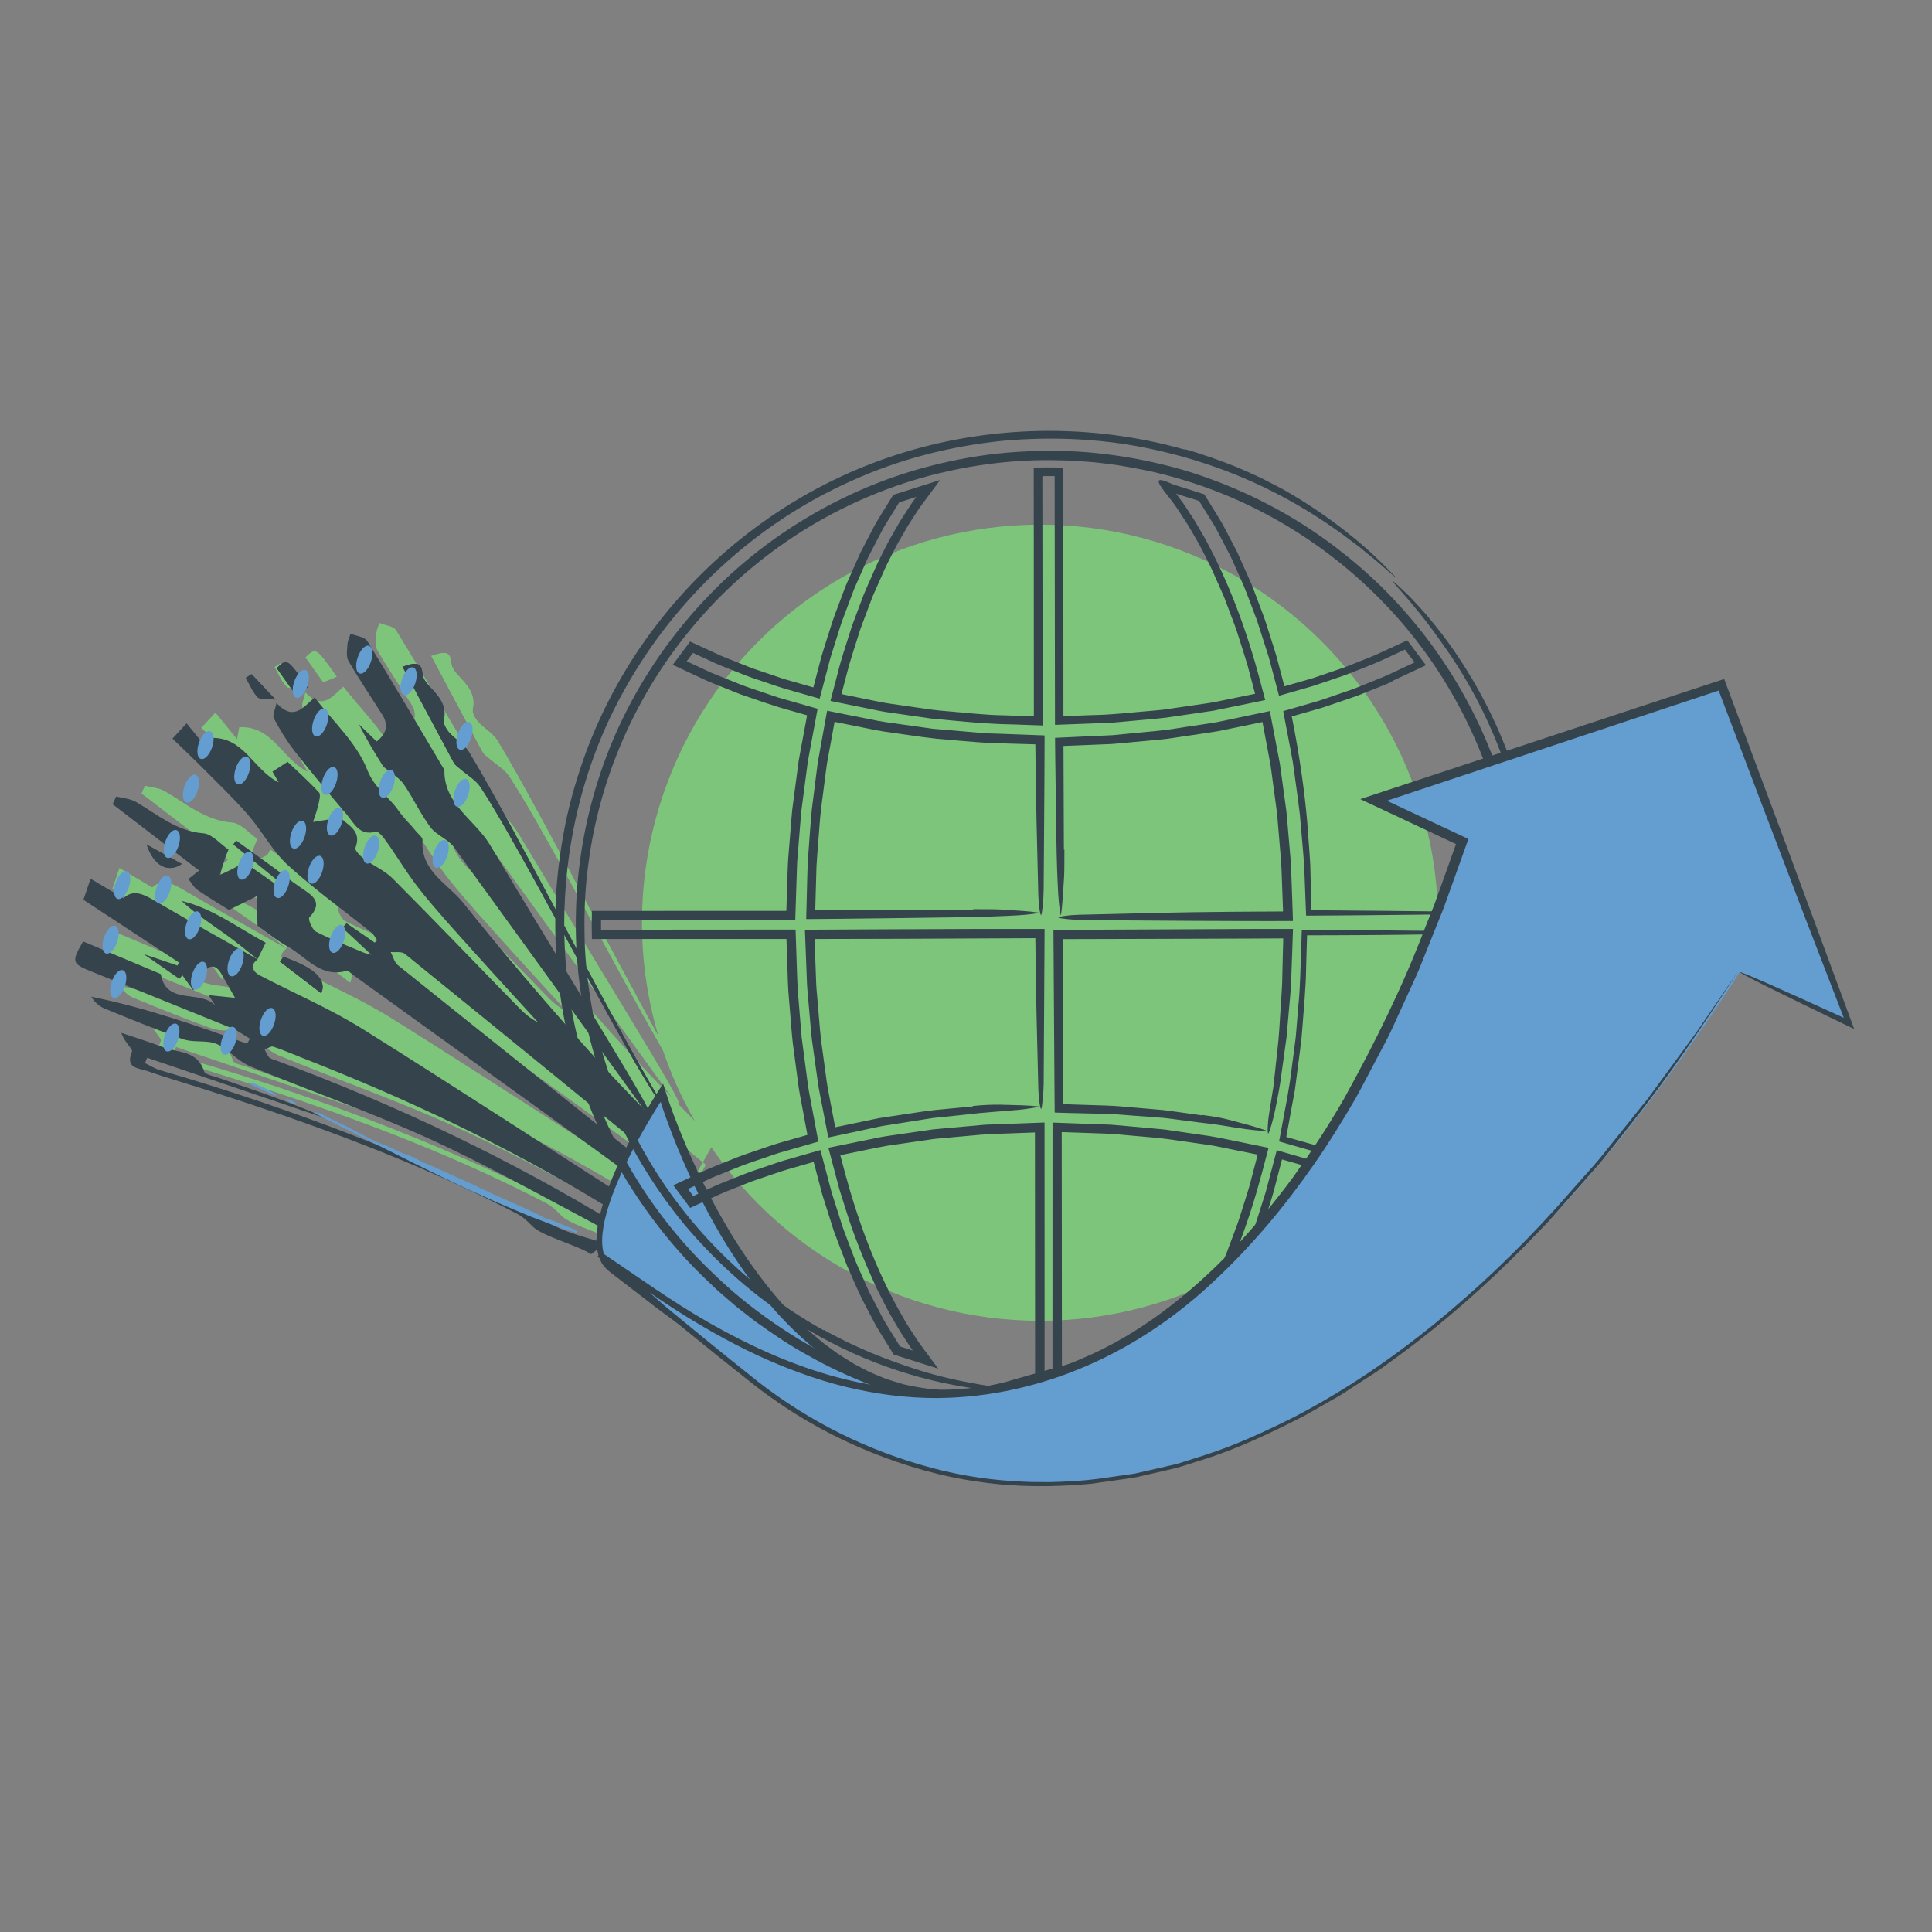 <?xml version="1.0" encoding="utf-8"?>
<!-- Generator: Adobe Illustrator 16.0.0, SVG Export Plug-In . SVG Version: 6.00 Build 0)  -->
<!DOCTYPE svg PUBLIC "-//W3C//DTD SVG 1.1//EN" "http://www.w3.org/Graphics/SVG/1.1/DTD/svg11.dtd">
<svg version="1.1" id="Layer_1" xmlns="http://www.w3.org/2000/svg" xmlns:xlink="http://www.w3.org/1999/xlink" x="0px" y="0px"
	 width="362px" height="362px" viewBox="0 0 362 362" enable-background="new 0 0 362 362" xml:space="preserve">
<rect x="0" y="0" width="362" height="362" fill="#808080" stroke="none"/>
<g>
	<g>
		<g>
			<g>
				<g>
					<g>
						<path fill="#FFFFFF" d="M174.862,179.632"/>
						<path fill="#FFFFFF" d="M151.389,179.632"/>
					</g>
					<g>
						<g>
							<path fill="#FFFFFF" d="M151.389,166.499"/>
						</g>
					</g>
				</g>
			</g>
		</g>
	</g>
	<g id="Hw7Uyd_4_">
		<g>
			<g>
				<path fill="#7DC57A" d="M80.833,122.915c3.303,6.204,6.444,12.12,9.62,18.019c0.231,0.428,0.724,0.721,1.107,1.062
					c1.333,1.179,3.015,2.121,3.949,3.554c7.562,11.606,24.843,45.554,32.323,57.213c0.44,0.689,1.047,1.271,1.575,1.906
					c-8.89-14.522-27.396-51.338-36.154-65.829c-0.858-1.42-2.54-2.316-3.681-3.597c-0.551-0.617-1.158-1.654-1.009-2.346
					c0.613-2.842-1.032-4.538-2.703-6.339c-0.587-0.63-1.237-1.48-1.29-2.27C84.407,121.833,83.088,122.146,80.833,122.915z
					 M58.532,177.285c-0.233,0.288-0.463,0.574-0.692,0.861c2.549,1.957,5.1,3.914,7.759,5.954
					C66.744,181.473,64.165,179.232,58.532,177.285z M63.075,126.797c-3.874-5.49-3.874-5.49-5.816-3.618
					c1.069,1.504,2.15,3.023,3.306,4.646C61.401,127.481,62.146,127.178,63.075,126.797z M39.468,159.861
					c-2.482-1.359-4.528-2.481-6.576-3.605C34.207,160.244,36.89,161.638,39.468,159.861z M52.537,124.305
					c-0.355,0.229-0.712,0.456-1.068,0.686c0.708,1.226,1.258,2.599,2.189,3.619c0.428,0.471,1.603,0.255,3.377,0.457
					C55.034,126.95,53.786,125.627,52.537,124.305z"/>
			</g>
			<g>
				<path fill-rule="evenodd" clip-rule="evenodd" fill="#7DC57A" d="M90.431,156.686c-1.108-1.495-3.264-2.211-4.379-3.703
					c-1.879-2.516-3.198-5.445-4.985-8.04c-0.799-1.156-2.164-1.918-3.269-2.864c-0.237-0.202-0.524-0.384-0.684-0.639
					c-1.561-2.494-3.099-5.001-4.44-7.735c1.061,1.032,2.124,2.067,3.298,3.212c1.985-1.558,2.224-3.186,1.016-5.092
					c-2.113-3.332-4.324-6.605-6.298-10.015c-0.467-0.807-0.246-2.071-0.182-3.116c0.045-0.667,0.382-1.315,0.587-1.973
					c1.069,0.444,2.637,0.581,3.131,1.381c4.915,7.983,9.652,16.076,14.444,24.141c-0.138,6.438,5.715,9.328,8.525,14.012
					c23.018,38.373,33.951,55.268,28.68,49.368 M129.142,222.255c-14.799-10.82-29.696-21.501-44.568-32.221
					c-4.316-3.11-8.629-6.23-12.945-9.339c-0.429-0.307-0.98-0.895-1.319-0.798c-4.854,1.36-7.505-2.6-10.954-4.529
					c-2.211-1.238-4.202-2.876-5.712-3.928c-0.03-2.263-0.054-3.907-0.078-5.555c-1.611,0.796-3.219,1.59-5.263,2.597
					c-1.629-1.021-3.82-2.31-5.91-3.751c-0.695-0.483-1.13-1.347-1.684-2.035c0.634-0.511,1.271-1.021,1.992-1.605
					c-5.364-4.113-10.783-8.266-16.205-12.423c0.229-0.481,0.454-0.961,0.68-1.442c1.232,0.319,2.607,0.391,3.667,1
					c4.043,2.336,7.579,5.506,12.654,5.9c1.654,0.128,3.174,2.004,4.726,3.059c-0.28,0.687-0.525,1.208-0.707,1.751
					c-0.324,0.99-0.608,1.995-0.908,2.996c1.109-0.542,2.245-1.038,3.314-1.646c0.317-0.178,0.453-0.673,0.724-1.105
					c2.594,1.814,5.086,3.558,7.58,5.302c0.13-0.177,0.26-0.352,0.392-0.526c-3.174-2.583-6.35-5.165-9.522-7.747
					c0.179-0.247,0.363-0.494,0.545-0.74c2.24,1.615,4.487,3.222,6.719,4.853c1.806,1.317,3.556,2.723,5.401,3.984
					c2.115,1.442,4.341,2.684,1.589,5.59c-0.263,0.281,0.529,2.279,1.26,2.655c2.849,1.479,5.866,2.635,8.834,3.885
					c0.544,0.23,1.14,0.333,1.53,0.444c-1.757-1.639-3.584-3.34-5.41-5.044c0.25-0.291,0.505-0.582,0.758-0.873
					c1.761,1.214,3.521,2.425,5.285,3.639c0.156-0.152,0.311-0.301,0.466-0.454c-0.358-0.479-0.633-1.063-1.088-1.427
					c-5.231-4.202-10.716-8.122-15.656-12.639c-2.89-2.641-4.794-6.335-7.388-9.341c-2.56-2.965-5.406-5.68-8.167-8.463
					c-1.946-1.961-3.957-3.859-6.059-5.904c0.782-0.844,1.482-1.596,2.65-2.858c1.428,1.752,2.707,3.324,4.048,4.973
					c0.089-0.473,0.229-1.232,0.418-2.231c6.246-0.33,8.06,6.006,12.785,8.325c-0.462-0.806-0.833-1.448-1.165-2.018
					c0.821-0.529,1.561-1.007,2.834-1.828c1.698,1.619,3.9,3.578,5.884,5.74c0.387,0.42,0.022,1.639-0.158,2.453
					c-0.233,1.044-0.631,2.049-0.959,3.071c1.137-0.184,2.282-0.324,3.401-0.57c0.383-0.086,0.707-0.429,1.227-0.762
					c1.497,1.899,4.681,2.665,3.311,6.202c-0.162,0.421,0.922,1.521,1.625,2.045c1.737,1.289,3.854,2.165,5.354,3.67
					c7.897,7.933,15.649,16.01,23.464,24.024c1.101,1.13,2.269,2.198,3.79,2.939c-4.156-4.563-8.346-9.097-12.467-13.694
					c-3.271-3.652-6.594-7.27-9.643-11.101c-2.358-2.97-4.298-6.267-6.496-9.372c-0.461-0.653-1.366-1.683-1.791-1.561
					c-3.083,0.874-4.08-1.614-5.494-3.27c-3.32-3.887-6.59-7.821-9.74-11.848c-1.483-1.898-2.748-3.995-3.881-6.122
					c-0.304-0.574,0.246-1.6,0.49-2.86c3.228,3.438,5,0.813,7.148-1.064c3.423,4.491,7.893,8.532,9.856,13.551
					c1.357,3.471,3.99,4.987,5.789,7.565c1.021,1.46,2.317,2.73,3.474,4.099c0.406,0.485,1.135,1.036,1.101,1.514
					c-0.419,5.865,4.774,8.181,7.658,11.805c7.152,8.979,14.627,17.714,22.268,26.287c6.238,6.995,12.838,13.674,19.436,20.337
					 M116.113,232.99c-2.076-1.55-9.106-3.344-10.947-5.233c-0.855-0.877-1.786-1.778-2.855-2.335
					c-18.883-9.831-38.799-17.069-59.041-23.484c-3.457-1.094-6.94-2.109-10.363-3.302c-1.561-0.545-4.109-0.466-2.771-3.594
					c0.209-0.491-1.437-1.767-1.989-3.527c2.601,0.884,5.232,1.679,7.791,2.671c2.785,1.077,6.49,0.578,7.71,4.54
					c0.182,0.592,1.634,0.843,2.536,1.152c7.159,2.447,14.327,4.869,21.261,7.989c-11.488-3.896-22.978-7.793-34.465-11.689
					c-0.137,0.335-0.274,0.67-0.411,1.005c0.925,0.442,1.81,1.028,2.779,1.309c25.36,7.364,49.879,16.813,73.375,28.927
					c3.645,1.88,7.815,2.743,11.745,4.074c0.187-0.237,0.375-0.478,0.562-0.714c-1.429-1.191-2.7-2.673-4.31-3.523
					c-10.265-5.43-20.413-11.138-30.971-15.938c-10.952-4.979-22.353-8.965-33.489-13.555c-1.921-0.789-3.469-2.459-5.248-3.637
					c-0.647-0.432-1.439-0.759-2.203-0.873c-1.713-0.255-3.57-0.005-5.156-0.564c-4.921-1.742-9.754-3.737-14.594-5.703
					c-0.987-0.403-1.853-1.105-2.542-2.248c10.034,2.026,19.619,5.383,29.189,8.799c0.171-0.308,0.346-0.618,0.519-0.927
					c-1.128-0.666-2.192-1.481-3.393-1.971c-8.776-3.587-17.585-7.099-26.377-10.652c-3.598-1.452-3.693-1.795-1.477-5.603
					c4.737,1.987,9.522,3.993,14.31,6.005c0.095,0.041,0.245,0.104,0.255,0.176c1.036,5.889,7.45,2.75,10.242,5.882
					c-0.282-0.436-0.564-0.868-1.3-2.006c2.09,0.216,3.547,0.363,4.949,0.508c-0.917-1.618-1.733-3.131-2.616-4.6
					c-0.98-1.629-2.132-1.668-3.227-0.142c-0.658,0.918-1.166,1.945-1.98,3.328c-0.814-1.125-1.374-1.902-2.028-2.806
					c-0.38,0.424-0.72,0.803-0.589,0.656c-2.083-1.445-4.078-2.831-6.683-4.64c2.541,0.861,4.448,1.509,6.356,2.156
					c0.084-0.193,0.166-0.387,0.248-0.582c-5.898-3.873-11.798-7.745-17.881-11.738c0.338-1.001,0.763-2.253,1.34-3.949
					c2.02,1.201,3.967,2.355,6.156,3.654c1.777-1.682,3.659-0.82,5.717,0.386c6.43,3.766,12.946,7.389,19.429,11.064l-0.022-0.001
					c-1.682,1.391-0.809,2.356,0.596,3.088c6.396,3.332,13.076,6.192,19.166,10.004c17.979,11.243,35.71,22.884,53.6,34.275
					 M132.241,218.243c-16.967-13.881-33.948-27.743-50.983-41.541c-0.588-0.477-1.756-0.242-2.652-0.34
					c0.442,0.834,0.679,1.925,1.353,2.469c17.103,13.723,34.246,27.392,51.399,41.051 M123.959,228.826
					c0.154-0.355,0.311-0.71,0.466-1.065c-2.088-1.42-4.118-2.935-6.272-4.245c-17.876-10.889-36.742-19.744-56.213-27.36
					c-1.783-0.697-3.539-1.48-5.358-2.064c-0.424-0.139-1.053,0.36-1.588,0.568c0.279,0.492,0.466,1.088,0.863,1.452
					c0.367,0.337,0.955,0.442,1.454,0.627c22.329,8.26,43.724,18.46,64.059,30.867C122.177,228.1,123.092,228.425,123.959,228.826z"
					/>
			</g>
			<g>
				<path fill-rule="evenodd" clip-rule="evenodd" fill="#7DC57A" d="M80.833,122.915c2.255-0.768,3.574-1.081,3.737,1.373
					c0.053,0.79,0.703,1.64,1.29,2.27c1.671,1.802,3.316,3.498,2.703,6.339c-0.149,0.692,0.458,1.729,1.009,2.346
					c1.141,1.281,2.823,2.177,3.681,3.597c8.758,14.491,27.264,51.306,36.154,65.829c-0.528-0.635-1.135-1.217-1.575-1.906
					c-7.48-11.659-24.761-45.607-32.323-57.213c-0.935-1.433-2.616-2.375-3.949-3.554c-0.383-0.341-0.875-0.633-1.107-1.062
					C87.277,135.035,84.136,129.118,80.833,122.915z"/>
			</g>
			<g>
				<path fill-rule="evenodd" clip-rule="evenodd" fill="#7DC57A" d="M53.676,177.737c-1.971-1.548-3.89-3.17-5.924-4.626
					c-2.822-2.014-5.729-3.905-8.341-6.317c5.888,1.399,10.63,5.087,15.777,7.834c-0.554,1.107-1.052,2.104-1.541,3.104
					C53.654,177.735,53.676,177.737,53.676,177.737z"/>
			</g>
			<g>
				<path fill-rule="evenodd" clip-rule="evenodd" fill="#7DC57A" d="M58.532,177.285c5.632,1.948,8.211,4.188,7.067,6.815
					c-2.66-2.04-5.21-3.997-7.759-5.954C58.069,177.858,58.299,177.572,58.532,177.285z"/>
			</g>
			<g>
				<path fill-rule="evenodd" clip-rule="evenodd" fill="#7DC57A" d="M63.075,126.797c-0.929,0.38-1.674,0.684-2.511,1.028
					c-1.155-1.622-2.237-3.142-3.306-4.646C59.201,121.308,59.201,121.308,63.075,126.797z"/>
			</g>
			<g>
				<path fill-rule="evenodd" clip-rule="evenodd" fill="#7DC57A" d="M39.468,159.861c-2.578,1.777-5.261,0.382-6.576-3.605
					C34.939,157.38,36.986,158.502,39.468,159.861z"/>
			</g>
			<g>
				<path fill-rule="evenodd" clip-rule="evenodd" fill="#7DC57A" d="M52.537,124.305c1.249,1.323,2.498,2.645,4.498,4.762
					c-1.774-0.202-2.949,0.014-3.377-0.457c-0.932-1.021-1.481-2.393-2.189-3.619C51.825,124.761,52.181,124.533,52.537,124.305z"/>
			</g>
		</g>
	</g>
	<g id="Hw7Uyd_3_">
		<g>
			<g>
				<path fill="#35434C" d="M75.429,124.93c3.303,6.203,6.443,12.122,9.621,18.02c0.231,0.427,0.721,0.721,1.106,1.062
					c1.331,1.177,3.014,2.12,3.948,3.554c7.56,11.606,24.843,45.554,32.322,57.212c0.442,0.688,1.048,1.275,1.577,1.907
					c-8.892-14.523-27.397-51.337-36.155-65.828c-0.856-1.42-2.539-2.316-3.682-3.597c-0.549-0.619-1.155-1.656-1.005-2.345
					c0.613-2.846-1.036-4.539-2.707-6.341c-0.584-0.63-1.237-1.48-1.289-2.268C79.002,123.85,77.685,124.165,75.429,124.93z
					 M53.129,179.301c-0.23,0.286-0.463,0.574-0.692,0.86c2.548,1.957,5.101,3.915,7.759,5.954
					C61.339,183.489,58.764,181.247,53.129,179.301z M57.671,128.812c-3.875-5.488-3.875-5.488-5.816-3.616
					c1.071,1.504,2.15,3.023,3.306,4.646C55.999,129.496,56.743,129.194,57.671,128.812z M34.064,161.877
					c-2.48-1.36-4.528-2.483-6.573-3.605C28.806,162.258,31.488,163.652,34.064,161.877z M47.135,126.319
					c-0.357,0.229-0.712,0.458-1.069,0.685c0.706,1.23,1.255,2.6,2.188,3.621c0.427,0.471,1.606,0.255,3.378,0.459
					C49.631,128.966,48.383,127.642,47.135,126.319z"/>
			</g>
			<g>
				<path fill-rule="evenodd" clip-rule="evenodd" fill="#35434C" d="M85.028,158.702c-1.108-1.495-3.264-2.209-4.378-3.701
					c-1.88-2.518-3.199-5.447-4.987-8.042c-0.799-1.156-2.162-1.918-3.268-2.864c-0.237-0.202-0.524-0.383-0.686-0.64
					c-1.561-2.492-3.099-5.002-4.439-7.735c1.061,1.034,2.123,2.067,3.301,3.213c1.981-1.557,2.223-3.186,1.015-5.092
					c-2.114-3.332-4.325-6.605-6.3-10.013c-0.468-0.81-0.245-2.074-0.179-3.118c0.042-0.667,0.377-1.317,0.583-1.975
					c1.07,0.446,2.64,0.583,3.13,1.383c4.919,7.983,9.657,16.076,14.447,24.139c-0.14,6.44,5.714,9.332,8.523,14.014
					c23.019,38.373,33.952,55.27,28.679,49.366 M123.739,224.273c-14.796-10.822-29.697-21.506-44.57-32.226
					c-4.316-3.108-8.625-6.229-12.944-9.337c-0.429-0.307-0.98-0.894-1.32-0.798c-4.854,1.36-7.503-2.601-10.951-4.529
					c-2.213-1.237-4.205-2.874-5.713-3.928c-0.033-2.261-0.052-3.907-0.076-5.555c-1.611,0.795-3.222,1.588-5.267,2.597
					c-1.626-1.021-3.819-2.311-5.907-3.752c-0.696-0.48-1.132-1.346-1.687-2.035c0.638-0.511,1.271-1.021,1.996-1.604
					c-5.365-4.114-10.786-8.268-16.206-12.421c0.227-0.481,0.453-0.963,0.682-1.446c1.23,0.318,2.604,0.389,3.665,1.002
					c4.042,2.334,7.579,5.506,12.654,5.9c1.656,0.128,3.173,2.004,4.727,3.059c-0.282,0.689-0.526,1.208-0.704,1.751
					c-0.325,0.99-0.609,1.995-0.912,2.994c1.111-0.54,2.245-1.038,3.316-1.646c0.316-0.176,0.449-0.67,0.721-1.105
					c2.595,1.814,5.087,3.558,7.58,5.301c0.129-0.174,0.262-0.351,0.393-0.525c-3.175-2.582-6.351-5.163-9.523-7.747
					c0.182-0.245,0.362-0.492,0.545-0.738c2.24,1.615,4.487,3.221,6.718,4.851c1.81,1.319,3.556,2.725,5.405,3.986
					c2.113,1.44,4.337,2.684,1.587,5.59c-0.263,0.281,0.532,2.276,1.26,2.655c2.849,1.479,5.868,2.635,8.834,3.884
					c0.543,0.229,1.14,0.335,1.532,0.445c-1.76-1.639-3.585-3.341-5.411-5.044c0.252-0.291,0.505-0.584,0.759-0.875
					c1.762,1.212,3.521,2.427,5.283,3.64c0.155-0.151,0.312-0.3,0.466-0.451c-0.358-0.483-0.635-1.065-1.087-1.431
					c-5.232-4.2-10.716-8.122-15.657-12.639c-2.891-2.642-4.792-6.335-7.388-9.342c-2.557-2.963-5.407-5.676-8.168-8.462
					c-1.943-1.962-3.953-3.857-6.059-5.902c0.783-0.846,1.482-1.598,2.654-2.86c1.424,1.751,2.706,3.324,4.045,4.972
					c0.089-0.472,0.231-1.231,0.418-2.228c6.246-0.334,8.059,6.005,12.786,8.321c-0.465-0.803-0.834-1.445-1.166-2.018
					c0.824-0.527,1.561-1.006,2.834-1.828c1.696,1.62,3.899,3.58,5.886,5.738c0.383,0.423,0.019,1.643-0.162,2.456
					c-0.232,1.044-0.629,2.049-0.957,3.07c1.136-0.182,2.281-0.325,3.399-0.571c0.384-0.082,0.71-0.428,1.229-0.758
					c1.495,1.897,4.681,2.662,3.311,6.199c-0.165,0.421,0.921,1.522,1.624,2.045c1.739,1.292,3.854,2.166,5.354,3.672
					c7.898,7.929,15.649,16.009,23.464,24.024c1.103,1.131,2.269,2.199,3.792,2.94c-4.16-4.563-8.349-9.1-12.469-13.696
					c-3.271-3.65-6.594-7.268-9.642-11.102c-2.361-2.968-4.302-6.265-6.496-9.37c-0.463-0.655-1.369-1.681-1.793-1.561
					c-3.083,0.872-4.079-1.615-5.494-3.27c-3.32-3.889-6.588-7.821-9.741-11.848c-1.481-1.897-2.746-3.993-3.88-6.123
					c-0.302-0.572,0.246-1.598,0.491-2.86c3.229,3.439,5,0.815,7.151-1.06c3.424,4.489,7.891,8.528,9.854,13.549
					c1.355,3.471,3.99,4.989,5.789,7.563c1.022,1.462,2.318,2.732,3.473,4.101c0.411,0.485,1.137,1.036,1.103,1.513
					c-0.417,5.866,4.773,8.184,7.659,11.806c7.153,8.977,14.625,17.714,22.266,26.286c6.238,6.996,12.838,13.673,19.434,20.336
					 M110.713,235.006c-2.081-1.55-9.108-3.345-10.948-5.233c-0.856-0.876-1.788-1.779-2.857-2.336
					c-18.884-9.827-38.8-17.066-59.043-23.483c-3.455-1.093-6.939-2.109-10.361-3.304c-1.563-0.545-4.11-0.464-2.771-3.593
					c0.207-0.487-1.437-1.767-1.99-3.525c2.599,0.883,5.232,1.678,7.789,2.67c2.786,1.079,6.492,0.579,7.71,4.54
					c0.182,0.592,1.638,0.844,2.536,1.152c7.162,2.445,14.33,4.869,21.264,7.991c-11.49-3.896-22.979-7.795-34.468-11.691
					c-0.136,0.336-0.272,0.671-0.407,1.003c0.924,0.446,1.808,1.029,2.779,1.31c25.356,7.362,49.878,16.813,73.374,28.93
					c3.646,1.878,7.814,2.741,11.743,4.073c0.187-0.238,0.376-0.477,0.563-0.715c-1.426-1.19-2.7-2.675-4.308-3.525
					c-10.265-5.43-20.414-11.136-30.972-15.938c-10.954-4.979-22.354-8.964-33.491-13.556c-1.918-0.79-3.467-2.458-5.244-3.635
					c-0.651-0.429-1.441-0.761-2.207-0.872c-1.711-0.256-3.57-0.006-5.152-0.567c-4.923-1.742-9.757-3.736-14.596-5.702
					c-0.988-0.401-1.854-1.104-2.543-2.246c10.034,2.024,19.622,5.381,29.19,8.796c0.174-0.307,0.346-0.616,0.519-0.924
					c-1.126-0.666-2.194-1.48-3.393-1.973c-8.777-3.585-17.584-7.1-26.376-10.65c-3.596-1.453-3.695-1.795-1.478-5.603
					c4.737,1.987,9.522,3.995,14.308,6.005c0.098,0.041,0.246,0.104,0.259,0.177c1.035,5.889,7.449,2.753,10.241,5.88
					c-0.283-0.432-0.563-0.866-1.3-2.003c2.09,0.213,3.548,0.363,4.948,0.505c-0.916-1.616-1.733-3.127-2.617-4.6
					c-0.977-1.627-2.13-1.667-3.223-0.141c-0.661,0.916-1.169,1.944-1.982,3.327c-0.813-1.124-1.376-1.901-2.029-2.806
					c-0.382,0.424-0.719,0.806-0.587,0.658c-2.086-1.446-4.08-2.834-6.683-4.641c2.537,0.863,4.445,1.509,6.356,2.158
					c0.082-0.195,0.163-0.391,0.246-0.584c-5.9-3.871-11.8-7.745-17.883-11.74c0.338-0.999,0.765-2.251,1.338-3.947
					c2.022,1.2,3.97,2.354,6.157,3.652c1.777-1.682,3.657-0.82,5.718,0.388c6.429,3.766,12.945,7.389,19.428,11.064l-0.02-0.003
					c-1.686,1.391-0.81,2.358,0.595,3.092c6.394,3.328,13.074,6.19,19.164,10.001c17.979,11.243,35.71,22.884,53.599,34.275
					 M126.836,220.262c-16.967-13.883-33.947-27.746-50.982-41.545c-0.589-0.477-1.754-0.24-2.651-0.336
					c0.442,0.833,0.679,1.922,1.355,2.465c17.1,13.724,34.244,27.394,51.396,41.051 M118.556,230.843
					c0.155-0.355,0.311-0.712,0.466-1.066c-2.087-1.42-4.119-2.935-6.273-4.242c-17.874-10.893-36.74-19.75-56.21-27.363
					c-1.786-0.697-3.542-1.48-5.357-2.065c-0.426-0.138-1.054,0.361-1.589,0.566c0.279,0.495,0.463,1.09,0.86,1.456
					c0.369,0.337,0.956,0.44,1.456,0.626c22.329,8.261,43.727,18.461,64.059,30.867C116.775,230.116,117.69,230.439,118.556,230.843
					z"/>
			</g>
			<g>
				<path fill-rule="evenodd" clip-rule="evenodd" fill="#35434C" d="M75.429,124.93c2.255-0.765,3.573-1.08,3.737,1.376
					c0.051,0.788,0.704,1.637,1.289,2.268c1.671,1.802,3.32,3.495,2.707,6.341c-0.15,0.689,0.457,1.727,1.005,2.345
					c1.144,1.281,2.826,2.177,3.682,3.597c8.758,14.491,27.263,51.305,36.155,65.828c-0.529-0.632-1.134-1.219-1.577-1.907
					c-7.479-11.658-24.762-45.606-32.322-57.212c-0.935-1.434-2.618-2.377-3.948-3.554c-0.385-0.341-0.875-0.635-1.106-1.062
					C81.872,137.052,78.732,131.133,75.429,124.93z"/>
			</g>
			<g>
				<path fill-rule="evenodd" clip-rule="evenodd" fill="#35434C" d="M48.273,179.753c-1.971-1.548-3.89-3.17-5.926-4.625
					c-2.82-2.016-5.727-3.906-8.338-6.32c5.886,1.401,10.63,5.089,15.774,7.834c-0.553,1.108-1.05,2.107-1.54,3.105
					C48.253,179.75,48.273,179.753,48.273,179.753z"/>
			</g>
			<g>
				<path fill-rule="evenodd" clip-rule="evenodd" fill="#35434C" d="M53.129,179.301c5.635,1.946,8.21,4.188,7.067,6.814
					c-2.659-2.039-5.211-3.997-7.759-5.954C52.666,179.875,52.898,179.587,53.129,179.301z"/>
			</g>
			<g>
				<path fill-rule="evenodd" clip-rule="evenodd" fill="#35434C" d="M57.671,128.812c-0.929,0.382-1.672,0.685-2.511,1.03
					c-1.155-1.622-2.234-3.142-3.306-4.646C53.796,123.324,53.796,123.324,57.671,128.812z"/>
			</g>
			<g>
				<path fill-rule="evenodd" clip-rule="evenodd" fill="#35434C" d="M34.064,161.877c-2.577,1.775-5.258,0.38-6.573-3.605
					C29.536,159.395,31.584,160.518,34.064,161.877z"/>
			</g>
			<g>
				<path fill-rule="evenodd" clip-rule="evenodd" fill="#35434C" d="M47.135,126.319c1.249,1.322,2.496,2.646,4.497,4.765
					c-1.771-0.204-2.951,0.012-3.378-0.459c-0.932-1.021-1.482-2.391-2.188-3.621C46.423,126.777,46.778,126.548,47.135,126.319z"/>
			</g>
		</g>
	</g>
	
		<ellipse transform="matrix(0.947 0.321 -0.321 0.947 48.736 -6.941)" fill="#649DD0" stroke="#649DD0" stroke-width="0.236" stroke-miterlimit="10" cx="45.424" cy="144.376" rx="1.185" ry="2.615"/>
	<path fill="#649DD0" stroke="#649DD0" stroke-width="0.236" stroke-miterlimit="10" d="M77.682,128.038
		c-0.464,1.367-1.344,2.305-1.963,2.094c-0.62-0.21-0.748-1.49-0.282-2.857c0.463-1.367,1.342-2.304,1.962-2.094
		C78.017,125.391,78.144,126.669,77.682,128.038z"/>
	
		<ellipse transform="matrix(0.947 0.322 -0.322 0.947 52.846 -12.022)" fill="#649DD0" stroke="#649DD0" stroke-width="0.236" stroke-miterlimit="10" cx="62.804" cy="153.911" rx="1.184" ry="2.613"/>
	<path fill="#649DD0" stroke="#649DD0" stroke-width="0.236" stroke-miterlimit="10" d="M83.683,160.386
		c-0.462,1.367-1.342,2.307-1.964,2.095c-0.617-0.209-0.745-1.488-0.28-2.855c0.465-1.369,1.344-2.307,1.963-2.097
		C84.022,157.739,84.147,159.017,83.683,160.386z"/>
	
		<ellipse transform="matrix(0.947 0.322 -0.322 0.947 50.355 -12.091)" fill="#649DD0" stroke="#649DD0" stroke-width="0.236" stroke-miterlimit="10" cx="61.754" cy="146.278" rx="1.184" ry="2.614"/>
	
		<ellipse transform="matrix(0.947 0.321 -0.321 0.947 54.837 -13.886)" fill="#649DD0" stroke="#649DD0" stroke-width="0.236" stroke-miterlimit="10" cx="69.493" cy="159.21" rx="1.185" ry="2.616"/>
	
		<ellipse transform="matrix(0.947 0.321 -0.321 0.947 52.322 -19.893)" fill="#649DD0" stroke="#649DD0" stroke-width="0.236" stroke-miterlimit="10" cx="86.435" cy="148.587" rx="1.185" ry="2.614"/>
	
		<ellipse transform="matrix(0.947 0.322 -0.322 0.947 44.192 -11.334)" fill="#649DD0" stroke="#649DD0" stroke-width="0.236" stroke-miterlimit="10" cx="56.403" cy="128.095" rx="1.184" ry="2.615"/>
	<path fill="#649DD0" stroke="#649DD0" stroke-width="0.236" stroke-miterlimit="10" d="M61.118,135.757
		c-0.465,1.367-1.342,2.306-1.962,2.095c-0.621-0.21-0.747-1.49-0.283-2.855c0.464-1.37,1.342-2.307,1.962-2.097
		C61.454,133.111,61.583,134.388,61.118,135.757z"/>
	
		<ellipse transform="matrix(0.947 0.321 -0.321 0.947 51.002 -15.49)" fill="#649DD0" stroke="#649DD0" stroke-width="0.236" stroke-miterlimit="10" cx="72.462" cy="146.88" rx="1.185" ry="2.613"/>
	<path fill="#649DD0" stroke="#649DD0" stroke-width="0.236" stroke-miterlimit="10" d="M88.157,138.258
		c-0.463,1.37-1.342,2.307-1.963,2.097c-0.616-0.211-0.745-1.488-0.28-2.857c0.464-1.367,1.343-2.306,1.962-2.097
		C88.494,135.612,88.622,136.893,88.157,138.258z"/>
	
		<ellipse transform="matrix(0.947 0.321 -0.321 0.947 43.326 -15.366)" fill="#649DD0" stroke="#649DD0" stroke-width="0.236" stroke-miterlimit="10" cx="68.228" cy="123.617" rx="1.184" ry="2.617"/>
	<path fill="#649DD0" stroke="#649DD0" stroke-width="0.236" stroke-miterlimit="10" d="M23.275,184.76
		c-0.463,1.369-1.341,2.306-1.959,2.096c-0.62-0.211-0.746-1.49-0.284-2.855c0.466-1.37,1.344-2.307,1.962-2.096
		C23.614,182.113,23.741,183.393,23.275,184.76z"/>
	
		<ellipse transform="matrix(0.947 0.321 -0.321 0.947 55.988 -8.167)" fill="#649DD0" stroke="#649DD0" stroke-width="0.236" stroke-miterlimit="10" cx="52.755" cy="165.66" rx="1.185" ry="2.613"/>
	
		<ellipse transform="matrix(0.947 0.322 -0.322 0.947 57.755 2.689)" fill="#649DD0" stroke="#649DD0" stroke-width="0.236" stroke-miterlimit="10" cx="20.745" cy="176.02" rx="1.185" ry="2.614"/>
	
		<ellipse transform="matrix(0.947 0.322 -0.322 0.947 64.339 -5.928)" fill="#649DD0" stroke="#649DD0" stroke-width="0.236" stroke-miterlimit="10" cx="50.079" cy="191.427" rx="1.185" ry="2.615"/>
	
		<ellipse transform="matrix(0.947 0.321 -0.321 0.947 64.928 -3.41)" fill="#649DD0" stroke="#649DD0" stroke-width="0.236" stroke-miterlimit="10" cx="42.796" cy="195.018" rx="1.184" ry="2.615"/>
	
		<ellipse transform="matrix(0.947 0.321 -0.321 0.947 60.714 -2.269)" fill="#649DD0" stroke="#649DD0" stroke-width="0.236" stroke-miterlimit="10" cx="37.232" cy="182.825" rx="1.185" ry="2.614"/>
	
		<ellipse transform="matrix(0.947 0.322 -0.322 0.947 54.59 -6.197)" fill="#649DD0" stroke="#649DD0" stroke-width="0.236" stroke-miterlimit="10" cx="46.056" cy="162.173" rx="1.186" ry="2.614"/>
	
		<ellipse transform="matrix(0.947 0.322 -0.322 0.947 52.54 -1.984)" fill="#649DD0" stroke="#649DD0" stroke-width="0.236" stroke-miterlimit="10" cx="32.278" cy="158.107" rx="1.186" ry="2.614"/>
	<path fill="#649DD0" stroke="#649DD0" stroke-width="0.236" stroke-miterlimit="10" d="M36.906,148.156
		c-0.463,1.368-1.342,2.307-1.963,2.097c-0.62-0.21-0.746-1.49-0.28-2.859c0.462-1.367,1.341-2.304,1.96-2.093
		C37.241,145.51,37.369,146.79,36.906,148.156z"/>
	
		<ellipse transform="matrix(0.947 0.321 -0.321 0.947 46.818 -4.988)" fill="#649DD0" stroke="#649DD0" stroke-width="0.236" stroke-miterlimit="10" cx="38.549" cy="139.619" rx="1.185" ry="2.616"/>
	
		<ellipse transform="matrix(0.947 0.321 -0.321 0.947 64.129 -0.007)" fill="#649DD0" stroke="#649DD0" stroke-width="0.236" stroke-miterlimit="10" cx="32.087" cy="194.418" rx="1.185" ry="2.614"/>
	
		<ellipse transform="matrix(0.947 0.321 -0.321 0.947 54.381 1.387)" fill="#649DD0" stroke="#649DD0" stroke-width="0.236" stroke-miterlimit="10" cx="22.979" cy="165.865" rx="1.185" ry="2.616"/>
	<path fill="#649DD0" stroke="#649DD0" stroke-width="0.236" stroke-miterlimit="10" d="M37.313,173.76
		c-0.463,1.366-1.342,2.303-1.959,2.094c-0.62-0.21-0.746-1.488-0.284-2.857c0.465-1.367,1.342-2.306,1.962-2.097
		C37.653,171.112,37.779,172.392,37.313,173.76z"/>
	
		<ellipse transform="matrix(0.947 0.322 -0.322 0.947 55.258 -0.982)" fill="#649DD0" stroke="#649DD0" stroke-width="0.236" stroke-miterlimit="10" cx="30.599" cy="166.632" rx="1.185" ry="2.613"/>
	<path fill="#649DD0" stroke="#649DD0" stroke-width="0.236" stroke-miterlimit="10" d="M45.267,180.7
		c-0.463,1.369-1.342,2.305-1.962,2.094c-0.62-0.21-0.748-1.487-0.283-2.854c0.463-1.369,1.342-2.308,1.963-2.097
		C45.604,178.052,45.732,179.333,45.267,180.7z"/>
	
		<ellipse transform="matrix(0.947 0.322 -0.322 0.947 59.934 -10.992)" fill="#649DD0" stroke="#649DD0" stroke-width="0.236" stroke-miterlimit="10" cx="63.233" cy="175.881" rx="1.186" ry="2.615"/>
	<path fill="#649DD0" stroke="#649DD0" stroke-width="0.236" stroke-miterlimit="10" d="M60.246,163.351
		c-0.463,1.367-1.34,2.304-1.961,2.093c-0.62-0.21-0.746-1.488-0.284-2.855c0.466-1.369,1.344-2.308,1.963-2.097
		C60.584,160.701,60.711,161.982,60.246,163.351z"/>
	
		<ellipse transform="matrix(0.947 0.321 -0.321 0.947 53.12 -9.662)" fill="#649DD0" stroke="#649DD0" stroke-width="0.236" stroke-miterlimit="10" cx="55.89" cy="156.416" rx="1.186" ry="2.613"/>
	<g>
		<g>
			<path fill="#649DD0" d="M58.724,208.445c0.723-0.058,1.36,0.15,1.945,0.489c1.122,0.636,2.28,1.187,3.447,1.741
				c1.389,0.653,2.734,1.4,4.099,2.105c0.683,0.352,1.357,0.724,2.055,1.043c0.668,0.306,1.364,0.553,2.044,0.834
				c0.48,0.198,0.969,0.386,1.432,0.621c0.821,0.416,1.62,0.859,2.535,1.062c0.401,0.088,0.788,0.33,1.172,0.521
				c0.489,0.252,0.982,0.507,1.473,0.761c0.137,0.069,0.271,0.153,0.414,0.202c0.932,0.311,1.81,0.749,2.701,1.158l5.119,2.305
				l1.761,0.792c0.472,0.221,0.929,0.477,1.406,0.686c0.627,0.246,2.311,1.141,4.113,1.889c1.788,0.781,3.62,1.599,4.419,1.99
				c0.96,0.472,1.988,0.812,2.879,1.427c0.214,0.148,0.505,0.224,0.768,0.289c1.104,0.276,2.473,0.949,3.529,1.357
				c0.37,0.147,0.735,0.293,1.107,0.44c0.349,0.129,0.691,0.262,0.941,0.542c0.048,0.053,0.074,0.165,0.045,0.213
				c-0.028,0.047-0.154,0.085-0.212,0.061c-0.962-0.406-2.01-0.467-2.96-0.954c-0.376-0.194-1.167-0.421-1.569-0.571
				c-1.296-0.488-2.592-0.978-3.881-1.465c-0.673-0.263-2.771-1.16-4.982-2.096c-2.231-0.894-4.472-2.041-5.587-2.481l-0.425-0.178
				l-5.752-2.72c-3.266-1.582-6.511-3.198-9.744-4.834l-10.374-5.212c-1.202-0.605-2.412-1.215-3.619-1.823
				C58.916,208.587,58.823,208.511,58.724,208.445z"/>
			<path fill="#649DD0" d="M49.204,204.232l-1.923-0.886c-0.193-0.091-0.381-0.195-0.565-0.304c-0.04-0.023-0.083-0.116-0.068-0.135
				c0.044-0.052,0.12-0.122,0.18-0.111c0.235,0.04,0.481,0.078,0.702,0.172c0.791,0.336,1.581,0.677,2.354,1.05
				c0.524,0.252,1.024,0.556,1.527,0.848c0.126,0.073,0.225,0.189,0.332,0.289c0.015,0.014,0.019,0.059,0.006,0.071
				c-0.031,0.032-0.082,0.086-0.113,0.076c-0.173-0.05-0.347-0.106-0.512-0.181l-1.924-0.882L49.204,204.232z"/>
			<path fill="#649DD0" d="M53.45,205.964c0.743-0.019,1.366,0.316,1.96,0.722c0.028,0.02,0.034,0.103,0.014,0.136
				c-0.022,0.036-0.082,0.062-0.133,0.067c-0.053,0.006-0.12-0.007-0.173-0.029C54.538,206.614,53.96,206.365,53.45,205.964z"/>
		</g>
	</g>
	<g>
		<path fill="#649DD0" d="M217.354,251.225c0,0-21.775,6.673-29.251,8.732c-43.865,12.076-64.088-55.288-64.088-55.288
			s-17.625,26.711-9.688,33.106c58.544,47.188,81.295,39.721,81.295,39.721"/>
		<g>
			<path fill="#35434C" d="M195.521,277.184c-2.413,0.604-4.712,0.509-6.785,0.437c-1.044-0.088-2.056-0.216-3.069-0.323
				c-1.008-0.141-2.003-0.362-3.032-0.55c-0.958-0.158-1.896-0.415-2.839-0.671c-0.944-0.251-1.892-0.503-2.841-0.756
				c-1.86-0.633-3.744-1.235-5.607-1.91c-1.838-0.745-3.681-1.491-5.524-2.237c-1.801-0.846-3.602-1.691-5.399-2.536l-1.301-0.611
				l-1.269-0.674l-2.536-1.354c-1.679-0.922-3.411-1.753-5.036-2.77c-3.277-1.983-6.634-3.843-9.8-6.004
				c-3.206-2.098-6.439-4.159-9.525-6.433c-3.111-2.236-6.284-4.395-9.287-6.778l-4.561-3.504l-2.282-1.752
				c-0.741-0.538-1.594-1.256-2.122-2.169c-0.989-1.867-1.055-3.969-0.837-5.907c0.217-1.96,0.703-3.856,1.29-5.706
				c1.192-3.697,2.794-7.226,4.541-10.668c0.877-1.72,1.8-3.416,2.758-5.092l1.465-2.498l1-1.625
				c0.439-0.682,0.886-1.396,1.328-2.041l0.621,1.959c0.191,0.604,0.476,1.45,0.563,1.684l0.792,2.188
				c0.55,1.454,1.116,2.907,1.717,4.346c2.337,5.641,5.036,11.145,8.134,16.417c3.077,5.285,6.639,10.292,10.68,14.874
				c2.082,2.228,4.201,4.44,6.583,6.344c1.137,1.02,2.413,1.854,3.628,2.771c0.625,0.433,1.284,0.813,1.924,1.222
				c0.643,0.406,1.282,0.818,1.969,1.145l2.022,1.047c0.686,0.323,1.399,0.584,2.097,0.881c1.381,0.642,2.869,0.97,4.31,1.443
				c2.95,0.663,5.97,1.169,9.017,1.04c0.676-0.02,1.35,0.009,2.016-0.046c0.665-0.077,1.326-0.153,1.983-0.229
				c0.655-0.092,1.316-0.111,1.956-0.259c0.64-0.139,1.276-0.277,1.909-0.414c0.634-0.144,1.263-0.258,1.891-0.421
				c0.628-0.182,1.253-0.361,1.874-0.541c1.243-0.356,2.473-0.709,3.688-1.058c4.871-1.365,9.534-2.671,14.047-3.936
				c12.274-3.371,13.041-3.046,1.381,0.755c-4.66,1.52-10.477,3.352-16.012,5.029c-4.406,1.407-9.068,2.697-13.859,2.877
				c-4.777,0.226-9.614-0.545-14.104-2.224c-4.5-1.667-8.642-4.185-12.35-7.173c-3.714-2.993-7.018-6.449-9.992-10.14
				c-4.532-5.666-8.25-11.749-11.43-18.049c-1.594-3.15-3.056-6.358-4.393-9.628c-0.664-1.637-1.312-3.282-1.913-4.952
				c-0.308-0.831-0.595-1.672-0.883-2.514l-0.212-0.634l-0.038-0.132l-0.071-0.263c-0.042,0.03-0.093,0.121-0.144,0.188
				c0.016-0.045-0.607,0.949-1.003,1.597l-1.282,2.139c-0.842,1.437-1.658,2.892-2.438,4.369c-1.559,2.954-3.011,5.986-4.173,9.129
				c-0.579,1.571-1.094,3.169-1.455,4.795c-0.347,1.62-0.591,3.287-0.423,4.895c0.175,1.604,0.744,3.113,2.094,4.043l4.038,3.163
				c10.743,8.477,22.025,16.536,34.062,23.255l5.291,2.848c1.756,0.961,3.6,1.742,5.395,2.621c0.907,0.417,1.794,0.881,2.718,1.258
				l2.77,1.13l2.769,1.123l2.823,0.961c0.896,0.293,1.765,0.627,2.645,0.879c0.883,0.243,1.754,0.483,2.617,0.722
				c1.713,0.536,3.447,0.8,5.142,1.193c1.713,0.259,3.415,0.555,5.139,0.635C192.081,277.513,193.868,277.529,195.521,277.184z"/>
		</g>
	</g>
	<g>
		<path fill="#35434C" d="M180.663,219.015h4.34c0.344,0,0.62-0.568,0.62-1.272c0-0.701-0.276-1.272-0.62-1.272h-4.34
			c-0.342,0-0.621,0.571-0.621,1.272C180.042,218.446,180.321,219.015,180.663,219.015z"/>
	</g>
	<g>
		<path fill="#35434C" d="M207.418,219.015h3.445c0.271,0,0.491-0.568,0.491-1.272c0-0.701-0.221-1.272-0.491-1.272h-3.445
			c-0.271,0-0.492,0.571-0.492,1.272C206.926,218.446,207.146,219.015,207.418,219.015z"/>
	</g>
	<circle fill="#7DC57A" cx="194.87" cy="172.892" r="74.589"/>
	<g>
		<g>
			<g>
				<g>
					<path fill="#35434C" d="M154.299,249.139c1.339,0.797,2.834,1.488,4.303,2.267c1.505,0.703,3.033,1.406,4.532,2.047
						c3.015,1.246,5.908,2.256,8.116,2.973c4.567,1.516,9.497,2.57,13.92,3.245c2.21,0.375,4.305,0.546,6.164,0.743
						c1.861,0.165,3.497,0.214,4.802,0.32c1.075,0.076-0.624,0.136-3.472,0.168c-1.424,0.015-3.128-0.113-4.916-0.188
						c-1.778-0.171-3.643-0.333-5.363-0.592c-5.074-0.718-10.667-2.022-16.289-4.042c-5.623-2.009-11.263-4.729-16.479-7.991
						c-8.061-4.961-15.228-11.344-21.347-18.596c-3.021-3.663-5.758-7.564-8.181-11.657c-2.433-4.087-4.53-8.382-6.233-12.834
						c-6.995-17.755-7.85-37.883-2.535-56.33c5.249-18.555,16.911-35.159,32.38-46.685c7.752-5.74,16.424-10.261,25.618-13.229
						c4.599-1.473,9.314-2.58,14.089-3.316c4.779-0.728,9.618-1,14.448-0.957c4.833,0.028,9.661,0.527,14.418,1.377
						c4.754,0.864,9.465,2.044,14.012,3.702c9.102,3.266,17.712,7.964,25.284,14c15.261,11.935,26.375,29.042,31.173,47.831
						c2.966,11.648,3.529,23.913,1.65,35.808c-1.871,11.898-6.24,23.396-12.705,33.554c-6.454,10.166-14.98,18.999-24.892,25.807
						c-9.899,6.827-21.201,11.588-32.972,13.884c-1.657,0.269-3.505,0.668-5.396,0.832c-0.941,0.102-1.886,0.204-2.808,0.304
						c-0.926,0.05-1.828,0.099-2.685,0.145c-1.71,0.116-3.236,0.084-4.374,0.061c-1.137-0.021-1.888-0.053-2.056-0.091
						c-0.335-0.079,1.364-0.244,3.948-0.417c1.292-0.097,2.801-0.301,4.392-0.448c1.589-0.181,3.248-0.465,4.855-0.667
						c16.526-2.608,32.313-10.146,44.854-21.478c12.572-11.285,21.895-26.323,26.244-42.867c1.938-7.25,2.853-14.763,2.908-22.273
						c-0.017-7.513-0.972-15.03-2.865-22.309c-3.855-14.539-11.51-28.085-22.094-38.822c-10.543-10.757-23.882-18.805-38.398-22.879
						c-3.612-1.075-7.318-1.795-11.034-2.393c-1.87-0.216-3.73-0.529-5.613-0.626l-2.816-0.21l-2.823-0.069
						c-7.532-0.179-15.069,0.731-22.376,2.503c-16.88,4.136-32.423,13.506-43.978,26.481
						c-11.611,12.921-19.229,29.373-21.454,46.593c-0.606,4.297-0.797,8.646-0.732,12.981c0.025,4.341,0.505,8.666,1.195,12.944
						c1.443,8.552,4.174,16.889,8.106,24.616c7.818,15.488,20.376,28.526,35.547,36.928
						C154.336,249.229,154.318,249.184,154.299,249.139z"/>
				</g>
				<g>
					<path fill="#35434C" d="M221.896,84.133c3.213,0.881,6.696,2.139,9.935,3.429c1.595,0.701,3.145,1.377,4.558,2.046
						c1.39,0.718,2.667,1.377,3.769,1.946c4.487,2.497,8.915,5.528,12.616,8.505c3.737,2.94,6.661,5.913,8.563,7.897
						c0.786,0.816-0.586-0.349-2.814-2.327c-1.125-0.978-2.54-2.075-3.975-3.268c-1.515-1.094-3.027-2.324-4.538-3.331
						c-4.362-3.074-9.496-6.104-15.142-8.647c-5.639-2.553-11.778-4.613-17.985-5.993c-9.537-2.185-19.437-2.674-29.182-1.774
						c-9.734,1.012-19.352,3.468-28.278,7.543c-17.924,7.997-33.05,22.076-42.546,39.307c-9.623,17.274-13.043,37.764-10.169,57.279
						c2.915,19.525,12.404,38.003,26.694,51.641c3.525,3.452,7.357,6.585,11.414,9.387c4.053,2.805,8.319,5.307,12.772,7.425
						c8.931,4.16,18.512,6.998,28.323,8.05c4.898,0.544,9.84,0.738,14.768,0.51c4.925-0.252,9.827-0.879,14.651-1.889
						c9.656-2.008,18.929-5.719,27.409-10.732c10.495-6.266,19.699-14.71,26.929-24.592c7.233-9.883,12.417-21.264,15.107-33.223
						c2.701-11.955,2.956-24.465,0.778-36.525c-2.173-12.063-6.844-23.664-13.652-33.84c-1.947-2.82-4.406-6.328-6.691-9.001
						c-1.09-1.38-2.135-2.544-2.91-3.42c-0.771-0.881-1.269-1.477-1.357-1.633c-0.178-0.313,1.118,0.871,3.053,2.749
						c0.949,0.956,1.997,2.139,3.122,3.37c1.08,1.269,2.175,2.641,3.214,3.976c10.513,13.947,16.9,31.159,17.974,48.907
						c0.545,8.864-0.126,17.856-2.148,26.589c-1.997,8.735-5.322,17.208-9.85,25.026c-0.472,0.873-0.996,1.714-1.532,2.548
						l-1.595,2.513c-1.163,1.605-2.227,3.287-3.483,4.825l-1.83,2.351l-1.942,2.258c-1.261,1.537-2.697,2.914-4.046,4.374
						c-5.623,5.61-11.916,10.587-18.787,14.617c-13.719,8.11-29.629,12.477-45.591,12.631c-7.982,0.127-15.973-0.87-23.731-2.757
						c-7.725-2.011-15.26-4.876-22.213-8.823c-3.522-1.893-6.822-4.162-10.071-6.481l-2.362-1.844l-1.181-0.922l-1.134-0.979
						l-2.269-1.956l-2.173-2.062c-5.792-5.505-10.771-11.835-14.966-18.624c-2.373-3.952-4.49-8.059-6.284-12.309
						c-1.75-4.268-3.203-8.652-4.35-13.121c-1.094-4.481-1.855-9.038-2.325-13.626c-0.43-4.594-0.493-9.213-0.292-13.821
						c0.244-4.607,0.856-9.189,1.742-13.716c0.91-4.525,2.218-8.963,3.777-13.304c3.192-8.659,7.681-16.846,13.311-24.162
						c11.21-14.662,26.84-25.957,44.416-31.724c17.546-5.815,36.828-6.202,54.618-1.148
						C221.96,84.213,221.929,84.173,221.896,84.133z"/>
				</g>
			</g>
		</g>
		<g>
			<g>
				<g>
					<path fill="#35434C" d="M199.438,159.187c-0.017,1.737,0.015,3.859-0.061,5.152c-0.155,2.679-0.337,5.591-0.57,7.037
						c-0.097,0.595-0.411-1.884-0.522-3.8c-0.164-2.82-0.287-6.278-0.337-9.65c-0.072-5.186-0.146-10.384-0.219-15.596l-0.024-1.956
						l-0.012-1.283l-0.006-0.771c-0.027-0.09,0.055-0.076,0.119-0.079l0.192-0.008l0.387-0.017l4.273-0.197l3.903-0.178l1.952-0.094
						l1.948-0.189l6.679-0.645c2.226-0.218,4.428-0.64,6.643-0.949l3.319-0.503c1.108-0.155,2.193-0.44,3.292-0.654l7.537-1.577
						c0.625,3.277,1.251,6.555,1.877,9.835l1.236,9.006l0.787,9.063c0.17,3.027,0.237,6.061,0.357,9.093
						c0.02,0.668,0.064,1.587,0.07,2.346l-2.367,0.002l-2.452,0.002l-4.907-0.005l-9.823-0.038
						c-6.55-0.044-13.099-0.088-19.629-0.132c-1.829-0.014-4.563-0.292-4.747-0.464c-0.184-0.174,1.862-0.49,3.648-0.535
						c9.212-0.229,18.554-0.484,28.031-0.557c2.012-0.014,4.025-0.027,6.041-0.041l3.025-0.017l1.133-0.007
						c0.28,0.083,0.18-0.208,0.185-0.393l-0.219-5.934c-0.046-1.006-0.054-2.014-0.129-3.018l-0.255-3.012l-0.508-6.025
						l-0.807-5.993l-0.402-2.996l-0.554-2.97l-0.975-5.162l-0.794,0.167l-7.125,1.476c-2.387,0.422-4.794,0.731-7.19,1.102
						c-1.2,0.164-2.396,0.387-3.602,0.503l-3.622,0.337l-3.622,0.338c-1.206,0.12-2.414,0.233-3.627,0.257l-7.27,0.289l-0.371,0.017
						l-0.061,0.004l0.002,0.07l0.007,1.281l0.014,3.621l0.057,14.483C199.377,159.208,199.407,159.198,199.438,159.187z"/>
				</g>
				<g>
					<path fill="#35434C" d="M225.293,208.908c0.865,0.128,1.826,0.27,2.73,0.403c0.898,0.176,1.738,0.364,2.369,0.529
						c2.614,0.689,5.444,1.449,6.811,1.965c0.563,0.213-1.943,0.024-3.841-0.247c-1.398-0.2-2.949-0.442-4.563-0.711
						c-1.611-0.283-3.318-0.408-4.982-0.647l-3.851-0.499c-0.643-0.078-1.282-0.179-1.927-0.238l-1.939-0.145
						c-2.585-0.194-5.173-0.389-7.764-0.584c-2.597-0.063-5.197-0.126-7.801-0.188l-2.477-0.069l-0.405-0.013
						c-0.077-0.06-0.023-0.245-0.041-0.362l-0.004-0.802l-0.01-1.213l-0.031-3.927c-0.061-9.296-0.122-18.599-0.184-27.928
						c12.348-0.056,24.725-0.112,37.107-0.168l4.902-0.007h1.878l0.612,0h0.307h0.077c0.005,0.02,0,0.049,0,0.073l-0.005,0.152
						l-0.04,1.215l-0.1,2.88c-0.13,3.288-0.171,6.583-0.525,9.86l-0.431,4.92l-0.108,1.229l-0.17,1.223l-0.339,2.445l-0.681,4.886
						c-0.243,1.625-0.604,3.23-0.898,4.845c-0.35,1.809-1.123,4.453-1.324,4.597c-0.204,0.144-0.14-1.935,0.142-3.697
						c0.181-1.137,0.362-2.275,0.545-3.416l0.272-1.711l0.191-1.727c0.249-2.303,0.499-4.613,0.75-6.932
						c0.205-2.321,0.302-4.661,0.47-7.001c0.067-1.171,0.176-2.341,0.217-3.518c0.027-1.177,0.054-2.355,0.081-3.537l0.078-3.009
						l0.04-1.505l0.006-0.331l0.003-0.158c-0.021-0.03-0.096-0.007-0.141-0.013l-5.573,0.031c-4.037,0.014-8.08,0.028-12.125,0.042
						c-7.825,0.021-15.661,0.042-23.485,0.063l0.006,0.842l0.108,28.96l0.008,1.092c-0.016,0.07,0.08,0.021,0.113,0.036l0.594,0.018
						l3.636,0.116c2.423,0.095,4.853,0.096,7.267,0.359l7.253,0.618c2.407,0.303,4.809,0.666,7.215,0.996
						C225.306,208.971,225.3,208.938,225.293,208.908z"/>
				</g>
				<g>
					<path fill="#35434C" d="M182.337,170.354c1.737,0.017,3.858-0.015,5.152,0.061c2.679,0.155,5.591,0.336,7.036,0.569
						c0.595,0.097-1.884,0.412-3.8,0.523c-2.819,0.164-6.278,0.287-9.65,0.337c-5.185,0.073-10.384,0.146-15.596,0.218
						c-2.606,0.03-5.215,0.061-7.828,0.091l-3.921,0.038l-1.128,0.009l-0.816,0.004l-0.409,0.002l-0.205,0.001l-0.103,0
						c-0.022-0.012-0.005-0.061-0.009-0.09l0.072-2.681c0.101-2.952,0.094-5.912,0.285-8.863c0.231-2.948,0.412-5.904,0.688-8.852
						l1.116-8.821c0.585-3.241,1.17-6.483,1.755-9.728l7.775,1.546c2.244,0.503,4.532,0.773,6.81,1.098l3.418,0.48l1.709,0.241
						l1.721,0.15l6.885,0.592c1.614,0.183,3.244,0.153,4.867,0.236l4.876,0.18l1.934,0.072l0.616,0.023
						c0.043,0.01,0.122-0.015,0.135,0.024v0.153l-0.001,0.306l-0.001,1.223l-0.01,2.674l-0.022,4.912
						c-0.045,6.549-0.09,13.099-0.135,19.628c-0.015,1.829-0.293,4.563-0.464,4.747c-0.175,0.184-0.49-1.862-0.535-3.648
						c-0.111-4.606-0.224-9.245-0.336-13.916c-0.045-2.336-0.089-4.68-0.134-7.032c-0.028-2.324-0.057-4.656-0.085-6.996
						l-0.005-0.274c-0.004-0.042,0.007-0.098-0.01-0.128l-0.135-0.002l-0.821-0.021l-2.506-0.073l-5.019-0.151
						c-3.344-0.171-6.681-0.536-10.028-0.799c-3.336-0.369-6.655-0.915-9.987-1.367c-1.66-0.265-3.301-0.645-4.953-0.962
						l-4.158-0.835l-0.758,4.155c-0.276,1.641-0.651,3.265-0.844,4.919l-0.918,7.148c-0.284,2.385-0.399,4.789-0.607,7.181
						c-0.084,1.198-0.205,2.394-0.26,3.594l-0.104,3.603l-0.104,3.603l-0.028,1.065c-0.01,0.041,0.006,0.053,0.044,0.043
						l0.086-0.002l0.526-0.003l28.963-0.113C182.358,170.415,182.348,170.383,182.337,170.354z"/>
				</g>
				<g>
					<path fill="#35434C" d="M182.268,207.225c1.74-0.181,3.872-0.276,5.176-0.24c2.7,0.058,5.627,0.135,7.077,0.315
						c0.597,0.075-1.882,0.479-3.792,0.659c-2.812,0.283-6.261,0.436-9.604,0.864c-2.11,0.219-4.222,0.438-6.337,0.658
						c-2.1,0.331-4.202,0.663-6.307,0.995l-3.157,0.498c-1.047,0.203-2.087,0.445-3.131,0.665c-2.329,0.496-4.661,0.993-6.997,1.491
						c-0.398-2.059-0.802-4.146-1.206-6.234c-0.237-1.298-0.53-2.588-0.721-3.894l-0.546-3.923l-0.546-3.925
						c-0.195-1.307-0.254-2.628-0.389-3.942l-0.348-3.948c-0.12-1.316-0.246-2.632-0.272-3.954l-0.336-8.723l-0.008-0.229
						c0.013-0.061-0.05-0.196,0.063-0.161l0.46-0.001l0.921-0.002l1.313-0.006l1.974-0.011l3.949-0.021l7.9-0.039l15.805-0.058
						c4.164,0,8.334,0.001,12.513,0.002c-0.056,9.653-0.112,19.327-0.168,28.961c-0.015,1.829-0.293,4.563-0.464,4.747
						c-0.175,0.184-0.49-1.862-0.535-3.648c-0.111-4.606-0.224-9.245-0.337-13.917c-0.044-2.336-0.089-4.681-0.134-7.033
						c-0.028-2.317-0.057-4.643-0.085-6.977l-0.007-0.404c-7.959,0.037-15.952,0.074-23.954,0.111l-12.321,0.03l-3.08,0.008
						l-1.54,0.004l-0.322,0.002c-0.069,0.009-0.187-0.033-0.148,0.083l0.202,5.518c0.06,1.284,0.064,2.571,0.17,3.853l0.328,3.842
						c0.225,2.561,0.39,5.127,0.792,7.667l0.519,3.818c0.183,1.271,0.314,2.552,0.583,3.809l1.27,6.677l5.693-1.185
						c1.109-0.212,2.206-0.494,3.324-0.65l3.35-0.497c2.237-0.307,4.462-0.721,6.709-0.938l6.746-0.629
						C182.294,207.283,182.281,207.254,182.268,207.225z"/>
				</g>
				<g>
					<path fill="#35434C" d="M261.045,127.623c-1.612,0.744-3.331,1.36-5.044,2.067c-1.707,0.729-3.502,1.296-5.291,1.911
						c-0.896,0.305-1.794,0.61-2.691,0.916c-0.903,0.289-1.821,0.529-2.729,0.795c-0.91,0.26-1.817,0.519-2.721,0.777l-0.538,0.153
						l0.008-0.002c0.004,0,0-0.006,0-0.009l-0.001-0.005c0.002,0.009-0.005-0.025,0.004,0.021l0.032,0.17
						c1.459,7.267,2.388,14.166,2.845,19.41c0.192,2.719,0.434,5.465,0.589,8.217c0.069,2.755,0.14,5.514,0.21,8.248l-0.001,0.231
						c0.008,0.047,0.1,0.018,0.148,0.03c0.621,0.005,1.239,0.011,1.856,0.016c1.345,0.011,2.681,0.022,4.004,0.033
						c2.646,0.023,5.241,0.046,7.759,0.068c5.033,0.054,9.756,0.104,13.95,0.148c2.097,0.029,4.063,0.056,5.869,0.081
						c0.529,0.007,1.047,0.014,1.553,0.021c0.317,0.007,0.643-0.001,0.936,0.019c0.001,0.314,0.003,0.624,0.004,0.93
						c0,0.488,0,0.964,0,1.426c-0.013,0.391-0.025,0.771-0.038,1.138c-0.043,1.213-0.075,0.858-0.098-0.596
						c-0.001-0.365-0.017-0.792-0.039-1.292c-0.011-0.317-0.021-0.654-0.033-1.01l-0.009-0.266c-0.01-0.037,0.014-0.107-0.021-0.118
						l-0.142,0.002c-0.187,0.003-0.378,0.006-0.574,0.009c-1.255,0.022-2.733,0.048-4.377,0.078
						c-6.354,0.104-15.25,0.211-23.006,0.267c-1.428,0.01-2.874,0.02-4.34,0.03c-0.733,0.005-1.471,0.01-2.213,0.015l-1.126,0.007
						l-0.609,0.004l-0.307,0.001c-0.043-0.008-0.12,0.02-0.135-0.018l-0.007-0.152c-0.117-3.027-0.238-6.124-0.361-9.279
						c-0.222-3.12-0.536-6.292-0.805-9.513c-0.375-3.209-0.869-6.451-1.304-9.734c-0.278-1.632-0.613-3.263-0.919-4.907
						c-0.156-0.821-0.313-1.644-0.471-2.468l-0.247-1.305l-0.149-0.786c0.009-0.052-0.073-0.161,0.011-0.167l0.192-0.055
						l0.384-0.111c1.66-0.481,3.327-0.964,4.998-1.448c1.64-0.432,3.219-1.067,4.836-1.596l2.414-0.83
						c0.805-0.281,1.584-0.628,2.378-0.939c1.573-0.656,3.18-1.238,4.728-1.955l4.366-2.056l0.195-0.092
						c0.023-0.018,0.086-0.025,0.077-0.051l-0.065-0.086l-0.26-0.345l-0.66-0.879l-0.662-0.882l-0.128-0.171
						c-0.043-0.057-0.122,0.035-0.181,0.045l-0.382,0.178c-1.825,0.822-3.615,1.73-5.474,2.482
						c-1.868,0.727-3.714,1.523-5.608,2.196c-1.905,0.64-3.803,1.319-5.728,1.93c-2.074,0.597-4.154,1.195-6.242,1.796l-1.937-7.286
						l-2.165-6.762c-0.851-2.208-1.646-4.438-2.542-6.628l-1.445-3.242c-0.489-1.077-0.933-2.177-1.511-3.209l-1.646-3.143
						c-0.28-0.52-0.535-1.056-0.836-1.563l-0.934-1.506l-1.854-2.991c-0.059-0.062-0.07-0.184-0.166-0.196l-0.303-0.095
						l-0.846-0.266l-1.518-0.477l-0.938-0.294l-0.466-0.146l-0.116-0.037l-0.058-0.018c-0.002,0.007,0.022,0.033,0.032,0.049
						l0.162,0.216l0.642,0.862l0.319,0.428c0.114,0.158,0.184,0.231,0.374,0.531l1.968,3.009l1.807,3.105
						c4.614,8.399,7.934,17.45,10.386,26.693l0.46,1.735l0.303,1.141l0.173,0.651l0.043,0.163l0.021,0.082
						c-0.022,0.008-0.053,0.012-0.079,0.018l-0.329,0.067l-3.958,0.813l-3.517,0.723l-1.759,0.361l-1.775,0.262l-7.107,1.041
						c-2.377,0.279-4.767,0.451-7.15,0.681c-1.193,0.098-2.384,0.24-3.58,0.301l-3.591,0.134l-3.591,0.134l-2.148,0.079
						l-0.696,0.025c-0.17,0.06-0.09-0.141-0.109-0.237v-0.351l-0.002-1.337l-0.021-14.336c-0.013-9.561-0.025-19.128-0.038-28.701
						l-0.002-1.438l-0.001-0.168c0.005-0.061-0.095-0.018-0.138-0.031l-0.437-0.004l-0.89-0.002l-0.601,0.008
						c-0.317-0.075-0.224,0.188-0.234,0.47l0.008,7.183l0.017,14.373l0.015,14.381l0.007,7.194l0.002,2.211v0.753
						c-0.016,0.046,0.036,0.163-0.035,0.151l-0.187-0.007l-0.373-0.013l-1.425-0.05l-3.61-0.126
						c-5.117-0.071-10.208-0.636-15.3-1.11l-7.599-1.093c-1.272-0.151-2.521-0.437-3.776-0.687l-3.764-0.763l-1.982-0.402
						l-1.582-0.321c-0.208,0.021-0.06-0.181-0.053-0.294l0.103-0.392l0.206-0.783l1.027-3.915c0.594-2.494,1.462-4.912,2.208-7.364
						c0.359-1.232,0.835-2.425,1.283-3.627l1.353-3.604c0.492-1.186,1.031-2.353,1.545-3.53c0.535-1.167,1-2.367,1.614-3.5
						c0.592-1.142,1.146-2.303,1.77-3.429l1.926-3.35l2.11-3.246c0.111-0.172,0.13-0.194,0.162-0.237l0.099-0.133l0.196-0.266
						l0.39-0.529c0.062-0.067,0.011-0.046-0.034-0.029l-0.12,0.039l-0.239,0.076l-0.61,0.195l-1.807,0.574l-0.319,0.101
						c-0.057,0.005-0.085,0.048-0.109,0.096l-0.448,0.727l-1.987,3.225c-0.346,0.528-0.645,1.085-0.929,1.651l-0.875,1.683
						c-0.572,1.128-1.195,2.23-1.725,3.38l-1.538,3.476l-0.77,1.738c-0.25,0.583-0.453,1.185-0.682,1.775l-1.337,3.563
						c-0.475,1.177-0.817,2.402-1.209,3.609l-1.148,3.632c-0.371,1.214-0.66,2.454-0.994,3.68l-1.199,4.557l-4.807-1.372
						c-1.329-0.371-2.656-0.75-3.957-1.216l-3.925-1.326c-1.301-0.461-2.574-1.003-3.863-1.501
						c-1.286-0.507-2.578-0.999-3.822-1.605l-3.321-1.529c-0.065-0.068-0.098,0.063-0.145,0.103l-0.529,0.71l-0.424,0.57
						c-0.035,0.056-0.105,0.121-0.11,0.169l2.781,1.297l1.85,0.864l1.894,0.764l3.793,1.517c1.271,0.487,2.576,0.89,3.862,1.339
						c1.297,0.417,2.565,0.925,3.886,1.268l3.934,1.123l1.19,0.34l0.905,0.259c0.135,0.053,0.337,0.064,0.417,0.151l-0.086,0.463
						l-0.487,2.622l-0.747,4.027c-0.24,1.343-0.531,2.679-0.678,4.038l-1.066,8.125l-0.662,8.17c-0.14,1.36-0.146,2.728-0.197,4.094
						l-0.132,4.098l-0.069,2.152l-0.031,0.955l-0.016,0.478l-0.008,0.239c-0.007,0.034,0.011,0.094-0.018,0.105h-0.118l-1.875,0.001
						l-4.119,0.003l-16.478,0.013l-8.24,0.006l-4.121,0.003l-1.381,0.001c-0.067-0.02-0.034,0.058-0.043,0.094l-0.008,0.689
						l0.009,0.872c0.007,0.038-0.012,0.101,0.016,0.118l1.195-0.001l4.121-0.003l8.243-0.006l16.488-0.012l4.123-0.002l1.75-0.001
						h0.487c0.051,0.116,0.024,0.314,0.04,0.467l0.033,0.983l0.079,2.34c0.118,2.732,0.127,5.471,0.333,8.198l0.675,8.178
						l1.071,8.134c0.151,1.36,0.427,2.699,0.677,4.043l0.754,4.03l0.479,2.566l0.091,0.49l0.046,0.245
						c0.024,0.051,0.004,0.074-0.05,0.077l-0.12,0.034l-0.957,0.274l-1.345,0.385l-3.937,1.128
						c-1.323,0.345-2.595,0.846-3.892,1.269c-1.289,0.449-2.59,0.862-3.867,1.341l-3.796,1.523l-1.897,0.764l-1.85,0.867
						l-2.697,1.265c-0.019,0.015,0.023,0.041,0.031,0.06l0.35,0.467l0.558,0.746c0.017,0.015,0.037,0.066,0.05,0.05l3.19-1.476
						c1.25-0.611,2.544-1.113,3.835-1.622c1.293-0.502,2.573-1.046,3.878-1.515l3.941-1.336c1.307-0.47,2.639-0.854,3.974-1.227
						l5.006-1.435l1.271,4.81c0.344,1.245,0.629,2.508,1.021,3.739l1.173,3.693c0.388,1.232,0.766,2.469,1.248,3.667
						c0.926,2.409,1.76,4.859,2.868,7.19l1.571,3.536l1.79,3.424c1.119,2.329,2.59,4.442,3.91,6.648
						c0.108,0.149-0.009,0.068,0.187,0.139l0.921,0.291l1.263,0.399l0.064,0.021c0.004-0.004,0.036,0.021,0.016-0.007l-0.083-0.111
						l-0.166-0.222l-0.042-0.056l-0.021-0.027l-0.118-0.18l-0.543-0.832c-0.706-1.118-1.489-2.193-2.119-3.355
						c-0.645-1.152-1.353-2.274-1.946-3.453l-1.79-3.53c-2.186-4.795-4.208-9.672-5.75-14.704l-1.188-3.764l-1.008-3.813
						l-0.56-2.117l-0.246-0.931l-0.123-0.466l-0.062-0.233l-0.031-0.116c-0.019-0.044-0.023-0.079,0.035-0.075l1.881-0.384
						l4.024-0.822l3.863-0.788c1.292-0.235,2.598-0.391,3.896-0.59l3.9-0.565l1.95-0.283l1.961-0.183l7.848-0.703l7.873-0.289
						l2.553-0.093l0.436-0.016l0.218-0.008c0.051-0.017,0.044,0.027,0.042,0.065v0.11l0.001,0.88v1.504l0.001,3.532l0.002,7.064
						l0.002,14.135l0.001,14.14l-0.001,3.536v1.715c0.001,0,0.001,0-0.004,0h-0.002c0.01,0-0.036,0,0.069,0.001l0.436,0.008
						c0.291,0.009,0.581-0.004,0.872-0.007l0.108-0.002c0.015,0,0.004,0,0.007,0h-0.001h-0.003c-0.003,0.001-0.002,0-0.002,0v-2.995
						c0.002-9.431,0.004-18.864,0.006-28.3l0.005-15.218c-0.062-0.212,0.142-0.146,0.28-0.147l0.436,0.016l0.871,0.031l1.226,0.044
						l1.778,0.064l3.558,0.129c1.185,0.058,2.373,0.053,3.555,0.162l3.547,0.318l3.547,0.318c1.183,0.097,2.364,0.207,3.537,0.402
						l7.05,1.024c2.345,0.375,4.66,0.923,6.991,1.376l1.746,0.357l1.595,0.325l0.423,0.086l0.212,0.043
						c0.073,0.013,0.163,0.016,0.108,0.107l-0.221,0.839l-1.079,4.085c-2.475,9.171-5.788,18.171-10.447,26.521
						c-0.61,1.028-1.165,2.087-1.82,3.09l-1.917,2.932l-0.337,0.449c0.002,0.037,0.1-0.02,0.149-0.026l1.59-0.5l0.687-0.217
						c0.02-0.002,0.035-0.012,0.044-0.033l0.138-0.223l1.834-2.971l0.916-1.485l0.811-1.551l1.621-3.1
						c0.572-1.017,0.985-2.115,1.478-3.173l1.424-3.201c0.866-2.17,1.661-4.37,2.496-6.554l2.124-6.69l2.067-7.819l6.524,1.873
						c1.844,0.549,3.65,1.218,5.478,1.821c3.618,1.307,7.203,2.727,10.675,4.399l1.098,0.508c0.019,0.005,0.036,0.026,0.054,0.017
						l0.052-0.067l0.98-1.304c-0.01-0.034-0.093-0.052-0.136-0.079l-1.238-0.58l-2.566-1.204c-3.479-1.479-6.985-2.904-10.589-4.064
						c-0.897-0.301-1.786-0.625-2.689-0.905l-2.729-0.783l-2.806-0.806l-1.295-0.371l-0.324-0.093
						c-0.082,0.002-0.04-0.073-0.035-0.125l0.031-0.166l0.124-0.664l0.345-1.844c0.69-3.725,1.462-7.436,1.879-11.204
						c0.242-1.879,0.52-3.753,0.732-5.635l0.468-5.663c0.396-3.771,0.4-7.564,0.557-11.348c0.02-0.573,0.039-1.155,0.06-1.745
						l0.022-0.664l0.012-0.333l0.006-0.167l0.002-0.083c0.009-0.02,0.051-0.005,0.074-0.01c0.443,0,0.89,0.001,1.338,0.002
						c1.061,0.003,2.145,0.007,3.246,0.011c2.025,0.012,4.11,0.025,6.201,0.038c4.181,0.041,8.382,0.082,12.167,0.119
						c7.57,0.093,13.475,0.205,14.22,0.291c1.49,0.174-15.074,0.49-29.535,0.535l-6.196,0.02l-0.359,0.001
						c-0.057,0.004-0.129-0.009-0.171,0.01l-0.006,0.18l-0.021,0.719l-0.046,1.552l-0.092,3.12
						c-0.034,4.166-0.466,8.313-0.773,12.471c-0.063,1.041-0.184,2.077-0.329,3.11l-0.401,3.104l-0.401,3.106l-0.203,1.553
						l-0.282,1.541l-1.13,6.169l-0.126,0.691l-0.058,0.314c-0.004,0.048-0.031,0.111-0.017,0.148l0.154,0.043l1.366,0.386
						l3.022,0.854c2.029,0.525,3.994,1.26,5.986,1.915c2.002,0.628,3.944,1.423,5.895,2.201c0.971,0.397,1.961,0.753,2.918,1.186
						l2.859,1.327l1.466,0.681l0.892,0.414l0.446,0.207c0.017,0.103-0.164,0.255-0.236,0.38l-2.137,2.867
						c-0.15,0.448-0.52,0.053-0.808-0.027l-0.805-0.369l-1.429-0.653l-2.858-1.305l-5.856-2.291l-5.974-1.995l-5.715-1.617
						l-0.894,3.434c-0.345,1.264-0.629,2.546-1.024,3.796l-1.179,3.756c-0.388,1.254-0.774,2.51-1.26,3.731
						c-0.93,2.457-1.783,4.947-2.906,7.332l-1.603,3.61l-1.821,3.511l-0.912,1.756c-0.314,0.58-0.682,1.131-1.021,1.697
						l-2.105,3.433l-0.178,0.29l-0.324,0.106l-0.535,0.17l-0.943,0.301l-2.249,0.715l-2.696,0.856l-0.677,0.215
						c-0.195,0.094-0.012-0.079,0.029-0.151l0.202-0.273l0.811-1.095l1.627-2.2l0.398-0.542l0.267-0.411l0.533-0.822
						c0.709-1.098,1.444-2.18,2.068-3.332c1.338-2.25,2.519-4.593,3.65-6.958l1.588-3.603c0.259-0.603,0.543-1.195,0.781-1.807
						l0.689-1.847l1.382-3.693c0.429-1.242,0.799-2.506,1.202-3.758c0.378-1.261,0.829-2.499,1.146-3.778l1.001-3.823l0.374-1.431
						c0.063-0.106-0.055-0.1-0.133-0.117l-0.243-0.049l-0.791-0.159l-3.879-0.784c-1.295-0.248-2.581-0.551-3.886-0.756
						l-3.922-0.563c-2.615-0.373-5.226-0.795-7.868-0.966l-3.953-0.349c-1.319-0.102-2.634-0.272-3.959-0.285l-7.722-0.269
						l-0.199-0.007c-0.053,0.012-0.17-0.043-0.139,0.054v0.389l0.002,1.668l0.003,3.501l0.007,7.003l0.012,14.014l0.011,14.021
						l0.003,3.507l0.001,2.359c0.053,0.168-0.139,0.096-0.238,0.114l-0.349,0.006l-0.699,0.012l-1.054,0.019l-2.254-0.03
						l-0.35-0.006c-0.026-0.003-0.064,0.006-0.081-0.007v-0.088v-0.175l-0.001-0.698v-1.166l-0.003-3.509
						c-0.006-9.354-0.012-18.716-0.018-28.081l-0.005-7.025l-0.002-3.514l-0.001-1.757v-0.401c-0.01-0.046,0.021-0.133-0.022-0.145
						l-0.172,0.007l-6.601,0.242c-2.337,0.03-4.658,0.304-6.984,0.501l-3.489,0.313c-0.581,0.058-1.164,0.094-1.743,0.168
						l-1.733,0.252l-6.933,1.007c-2.298,0.411-4.578,0.919-6.869,1.374l-1.576,0.321l-0.325,0.066
						c-0.035,0.067,0.039,0.201,0.053,0.298l0.837,3.165c2.45,9,5.712,17.831,10.276,25.957c0.597,0.998,1.127,2.039,1.777,3.003
						l0.953,1.46l0.476,0.73l0.238,0.365l0.126,0.19l0.207,0.279l3.32,4.473c0.153,0.151-0.081,0.031-0.169,0.015l-0.347-0.11
						l-0.694-0.22l-1.388-0.44l-2.771-0.878l-1.693-0.536l-1.002-0.318c-0.271-0.013-0.326-0.298-0.465-0.477l-0.268-0.434
						l-1.871-3.027c-0.309-0.507-0.63-1.006-0.928-1.519l-0.823-1.575l-1.646-3.15c-1.066-2.115-1.951-4.314-2.934-6.468
						c-0.872-2.199-1.679-4.425-2.521-6.637l-2.143-6.765l-1.613-6.111l-4.682,1.342c-1.796,0.521-3.548,1.179-5.325,1.761
						c-1.788,0.557-3.493,1.329-5.24,1.994c-1.755,0.649-3.437,1.465-5.134,2.247l-1.272,0.588l-1.015,0.469l-0.271,0.125
						l-0.135,0.063c-0.021,0.006-0.048,0.03-0.065,0.021l-0.044-0.059l-0.351-0.47l-2.23-2.986l-0.353-0.472l-0.177-0.236
						c0.067-0.047,0.171-0.085,0.255-0.127l1.063-0.499l1.579-0.739l2.575-1.206c0.851-0.421,1.728-0.779,2.61-1.123l2.638-1.059
						c1.745-0.744,3.546-1.33,5.34-1.939l2.689-0.917c0.899-0.298,1.817-0.531,2.725-0.801l2.731-0.781l0.848-0.242
						c0.106,0.002,0.051-0.094,0.045-0.159l-0.06-0.319l-1.042-5.581c-0.164-0.932-0.369-1.857-0.499-2.794l-0.375-2.813
						l-0.748-5.628c-0.212-1.88-0.326-3.771-0.494-5.655c-0.132-1.887-0.36-3.77-0.414-5.661l-0.189-5.674l-0.078-2.336
						l-0.003-0.104c-0.027-0.009-0.07-0.002-0.104-0.004h-0.219l-1.392,0L140,175.938l-11.315,0.003l-11.316,0.004l-6.406,0.002
						c-0.071,0.021-0.059-0.042-0.059-0.093l-0.002-0.151l-0.004-0.301l-0.008-0.603l-0.013-1.01l-0.003-0.713l0.01-0.847
						l0.015-1.207l0.004-0.302c0.02-0.082,0.178-0.022,0.261-0.041h0.602l1.831,0l22.632-0.008l10.949-0.005
						c0.05-0.017,0.173,0.038,0.163-0.038l0.006-0.192l0.041-1.25l0.092-2.838c0.08-1.891,0.082-3.786,0.227-5.673l0.421-5.181
						c0.16-1.725,0.23-3.458,0.498-5.172l0.681-5.154l0.341-2.577c0.137-0.855,0.311-1.706,0.464-2.559l0.951-5.113l0.149-0.802
						l0.015-0.081c0-0.024-0.046-0.02-0.066-0.031l-0.16-0.045l-2.439-0.697c-3.357-0.885-6.622-2.083-9.907-3.204l-4.839-1.937
						c-0.813-0.306-1.604-0.668-2.388-1.044l-2.363-1.104l-1.405-0.657l-1.014-0.474l-0.507-0.237
						c-0.147-0.024-0.016-0.118,0.026-0.189l0.168-0.225l2.039-2.735l0.671-0.9l0.168-0.225l0.084-0.113
						c0.033-0.019,0.083,0.029,0.124,0.04l0.518,0.239l1.521,0.701l2.333,1.075c1.538,0.755,3.153,1.336,4.742,1.978l2.39,0.947
						l2.435,0.829c1.632,0.524,3.229,1.156,4.892,1.588l4.145,1.184l1.183-4.495c0.429-1.791,1.049-3.529,1.588-5.29l0.834-2.634
						c0.287-0.875,0.638-1.729,0.953-2.595l0.973-2.588c0.319-0.865,0.642-1.729,1.034-2.564l2.25-5.057l2.561-4.916
						c0.884-1.622,1.918-3.164,2.871-4.75l0.365-0.59l0.306-0.496c0.035-0.104,0.129-0.131,0.227-0.155l0.279-0.088l1.415-0.449
						l3.804-1.207l2.32-0.736l0.581-0.184l0.145-0.046c0.076-0.035,0.073-0.014,0.023,0.039l-0.172,0.232l-0.688,0.929l-2.756,3.719
						l-0.172,0.232l-0.099,0.149l-0.185,0.284l-0.37,0.568l-0.739,1.137c-0.503,0.751-0.985,1.516-1.421,2.311l-1.354,2.355
						c-0.432,0.796-0.829,1.613-1.245,2.418c-0.861,1.597-1.559,3.276-2.299,4.934l-1.104,2.49l-0.959,2.552
						c-0.623,1.707-1.327,3.385-1.833,5.134c-0.54,1.737-1.117,3.462-1.625,5.208l-1.361,5.179l-0.039,0.147l-0.019,0.074
						c0.018,0.009,0.049,0.011,0.073,0.018l0.7,0.142l2.677,0.543c1.787,0.345,3.561,0.764,5.359,1.048l5.408,0.78
						c1.802,0.267,3.603,0.541,5.422,0.662c3.631,0.291,7.252,0.745,10.899,0.785l5.312,0.188c0.076-0.015,0.245,0.059,0.2-0.073
						v-0.775l-0.002-2.747l-0.011-21.971l-0.005-10.985l-0.003-5.493l-0.001-2.911v-1.254v-0.313
						c-0.018-0.069,0.007-0.097,0.077-0.08l0.156-0.002l0.628-0.007l1.903-0.022l1.897,0.021l0.628,0.007l0.157,0.002
						c0.058-0.005,0.112-0.007,0.092,0.066v0.313l0.001,1.255l0.001,2.918l0.003,5.493l0.005,10.986l0.011,21.973l0.001,2.747
						l0.001,0.754c-0.035,0.103,0.097,0.048,0.16,0.058l5.293-0.192c3.646-0.043,7.267-0.498,10.896-0.792
						c0.906-0.094,1.818-0.133,2.718-0.273l2.703-0.393l5.405-0.786c1.798-0.284,3.57-0.708,5.356-1.054l2.675-0.547l0.655-0.134
						l0.051-0.011l-0.012-0.049l-0.026-0.098l-1.361-5.149c-0.509-1.745-1.09-3.468-1.63-5.204c-0.509-1.748-1.213-3.424-1.838-5.13
						l-0.96-2.549l-1.104-2.488c-0.741-1.655-1.437-3.334-2.3-4.927c-0.417-0.804-0.815-1.618-1.246-2.414l-1.355-2.351
						l-0.682-1.173l-0.74-1.134l-0.74-1.134l-0.369-0.567l-0.186-0.284l-0.092-0.142l-0.183-0.246
						c-1.367-2.219-6.211-6.874-0.597-4.206l3.984,1.259l1.424,0.45l0.297,0.094c0.096,0.035,0.215,0.041,0.25,0.153l0.325,0.527
						l0.37,0.599c0.956,1.587,1.992,3.132,2.882,4.756l2.569,4.923l2.259,5.063c0.394,0.837,0.719,1.701,1.039,2.567l0.977,2.591
						c0.317,0.867,0.67,1.722,0.958,2.598l0.839,2.637c0.542,1.763,1.165,3.503,1.597,5.296l1.146,4.332l3.162-0.906l2.063-0.59
						l2.03-0.689l4.061-1.385l3.984-1.583c1.341-0.499,2.631-1.11,3.926-1.713l1.944-0.898l1.643-0.758
						c0.076-0.022,0.167-0.105,0.229-0.077l0.154,0.206l0.308,0.412l0.585,0.782l1.704,2.278l0.618,0.827
						c0.215,0.166-0.053,0.21-0.192,0.287l-0.466,0.218l-1.734,0.813l-3.954,1.852C260.86,127.642,260.953,127.633,261.045,127.623z
						"/>
				</g>
			</g>
		</g>
	</g>
	<g>
		<g>
			<path fill="#649DD0" d="M325.988,182.124l20.442,9.613l-23.915-63.366l-65.07,21.517l16.551,7.785
				c-2.75,8.072-5.768,16.145-9.155,24.055c-3.397,7.938-7.163,15.703-11.39,23.126c-4.234,7.436-8.929,14.516-14.172,21.067
				c-5.238,6.547-11.015,12.548-17.402,17.826c-3.281,2.688-6.753,5.125-10.391,7.266c-3.624,2.132-7.408,3.971-11.325,5.477
				c-3.901,1.502-7.93,2.667-12.058,3.467c-4.104,0.792-8.305,1.223-12.569,1.25c-19.005,0.124-36.26-7.988-51.762-18.331
				c-3.861-2.578-7.704-5.195-11.499-7.87c4.928,3.475,9.436,8.162,14.186,11.946c5.336,4.251,10.528,8.726,15.943,12.87
				c9.291,7.113,20.06,12.433,31.395,15.511c4.824,1.339,9.855,2.202,15,2.602c5.184,0.401,10.484,0.33,15.807-0.199
				c5.358-0.528,10.735-1.522,16.038-2.961c5.331-1.451,10.583-3.349,15.656-5.68c5.131-2.304,10.095-4.943,14.895-7.857
				c4.816-2.927,9.459-6.124,13.932-9.549c4.485-3.425,8.795-7.063,12.937-10.863c4.147-3.806,8.126-7.762,11.935-11.813
				c3.426-3.652,6.732-7.384,9.926-11.187c3.198-3.806,6.282-7.676,9.269-11.604c2.987-3.927,5.872-7.909,8.667-11.929
				C320.652,190.271,323.36,186.21,325.988,182.124"/>
			<g>
				<path fill="#35434C" d="M325.712,181.946c-7.429,11.434-12.942,19.563-19.754,28.207c-1.583,1.996-3.172,4.001-4.766,6.013
					l-1.197,1.509c-0.412,0.493-0.847,0.968-1.27,1.453l-2.557,2.901c-1.708,1.936-3.42,3.878-5.136,5.823
					c-0.841,0.989-1.749,1.916-2.656,2.847l-2.714,2.804c-7.311,7.41-15.176,14.373-23.594,20.535
					c-1.425,1.02-2.812,2.095-4.269,3.069l-4.408,2.866l-2.207,1.429l-2.283,1.304l-4.566,2.607
					c-6.24,3.174-12.587,6.243-19.306,8.294c-1.679,0.509-3.328,1.125-5.03,1.545l-5.131,1.183
					c-0.857,0.183-1.704,0.426-2.572,0.559l-2.605,0.376l-5.215,0.742c-6.987,0.644-14.067,0.663-21.03-0.366
					c-6.976-0.954-13.783-2.93-20.305-5.559c-6.521-2.642-12.763-6.005-18.496-10.106c-2.905-2.009-5.568-4.293-8.342-6.453
					c-2.763-2.177-5.46-4.407-8.192-6.611c-2.723-2.192-5.45-4.482-8.054-6.822c-1.311-1.176-2.647-2.292-3.97-3.441
					c-1.338-1.124-2.75-2.139-4.12-3.214l0.61-0.865c6.738,4.525,13.326,9.317,20.378,13.327c7.043,4.014,14.46,7.423,22.239,9.702
					c7.776,2.229,15.918,3.342,23.997,2.709c8.077-0.504,16.046-2.493,23.474-5.728c10.813-4.537,20.15-11.973,28.283-20.419
					c4.061-4.25,7.787-8.813,11.303-13.537c3.417-4.796,6.7-9.702,9.619-14.838c5.716-10.328,10.987-20.957,15.19-32.066
					l1.658-4.131l1.508-4.193l2.586-7.241c-5.974-2.806-11.952-5.615-17.937-8.426c17.364-5.738,34.782-11.494,52.256-17.267
					c5.439-1.791,10.779-3.547,15.93-5.242c4.133,11.071,8.098,21.695,11.93,31.96c3.7,10.011,7.271,19.672,10.746,29.072
					c0.636,1.723,1.248,3.38,1.681,4.553c-29.818-14.339-26.594-13.371-1.946-2.106c-0.024-0.061-0.063-0.157-0.103-0.255
					c-2.21-5.72-4.688-12.135-7.266-18.807c-2.676-7.013-5.454-14.296-8.159-21.387c-2.63-6.934-5.261-13.873-7.914-20.869
					c-20.659,6.861-41.376,13.742-62.176,20.649c3.531,1.656,7.065,3.313,10.604,4.972l3.186,1.494l0.772,0.363l0.387,0.181
					l0.192,0.091c0.043,0.04,0.186,0.038,0.119,0.122l-0.561,1.565l-0.59,1.649l-2.361,6.599c-0.398,1.098-0.776,2.204-1.191,3.297
					l-1.308,3.256l-2.614,6.514c-0.825,2.191-1.875,4.29-2.828,6.428l-2.92,6.391c-1.03,2.207-2.241,4.321-3.35,6.479
					c-1.144,2.14-2.236,4.301-3.416,6.409c-2.437,4.176-4.955,8.287-7.712,12.226c-5.472,7.899-11.646,15.28-18.631,21.82
					c-6.927,6.583-14.977,12.088-23.784,15.932c-8.801,3.857-18.397,6.039-28.126,6.133c-5.817,0.031-11.64-0.737-17.313-2.108
					c-5.672-1.397-11.175-3.454-16.493-5.904c-5.309-2.479-10.416-5.393-15.375-8.548c-2.478-1.587-4.893-3.256-7.313-4.926
					c-2.423-1.666-4.85-3.334-7.28-5.004c0.213-0.302,0.426-0.604,0.642-0.91c4.949,3.529,9.136,7.893,13.785,11.645
					c4.644,3.825,9.325,7.643,14.037,11.392c9.315,7.616,20.167,13.35,31.76,16.759c5.781,1.744,11.762,2.816,17.801,3.17
					c1.51,0.086,3.02,0.18,4.533,0.166l2.269,0.015l2.269-0.079c3.026-0.095,6.043-0.393,9.035-0.866l4.498-0.642l4.432-1.012
					l2.215-0.506c0.741-0.161,1.479-0.329,2.195-0.582l4.333-1.376c5.77-1.858,11.296-4.403,16.716-7.125
					c9.338-4.843,18.08-10.775,26.231-17.395c8.145-6.633,15.753-13.911,22.781-21.683c1.649-1.862,3.273-3.697,4.877-5.509
					c1.6-1.815,3.227-3.568,4.664-5.451c1.48-1.847,2.946-3.676,4.401-5.491c0.729-0.907,1.456-1.812,2.181-2.713l1.086-1.351
					l1.024-1.393c2.725-3.715,5.428-7.4,8.144-11.104C320.454,189.63,323.061,185.821,325.712,181.946z"/>
			</g>
		</g>
	</g>
</g>
</svg>
